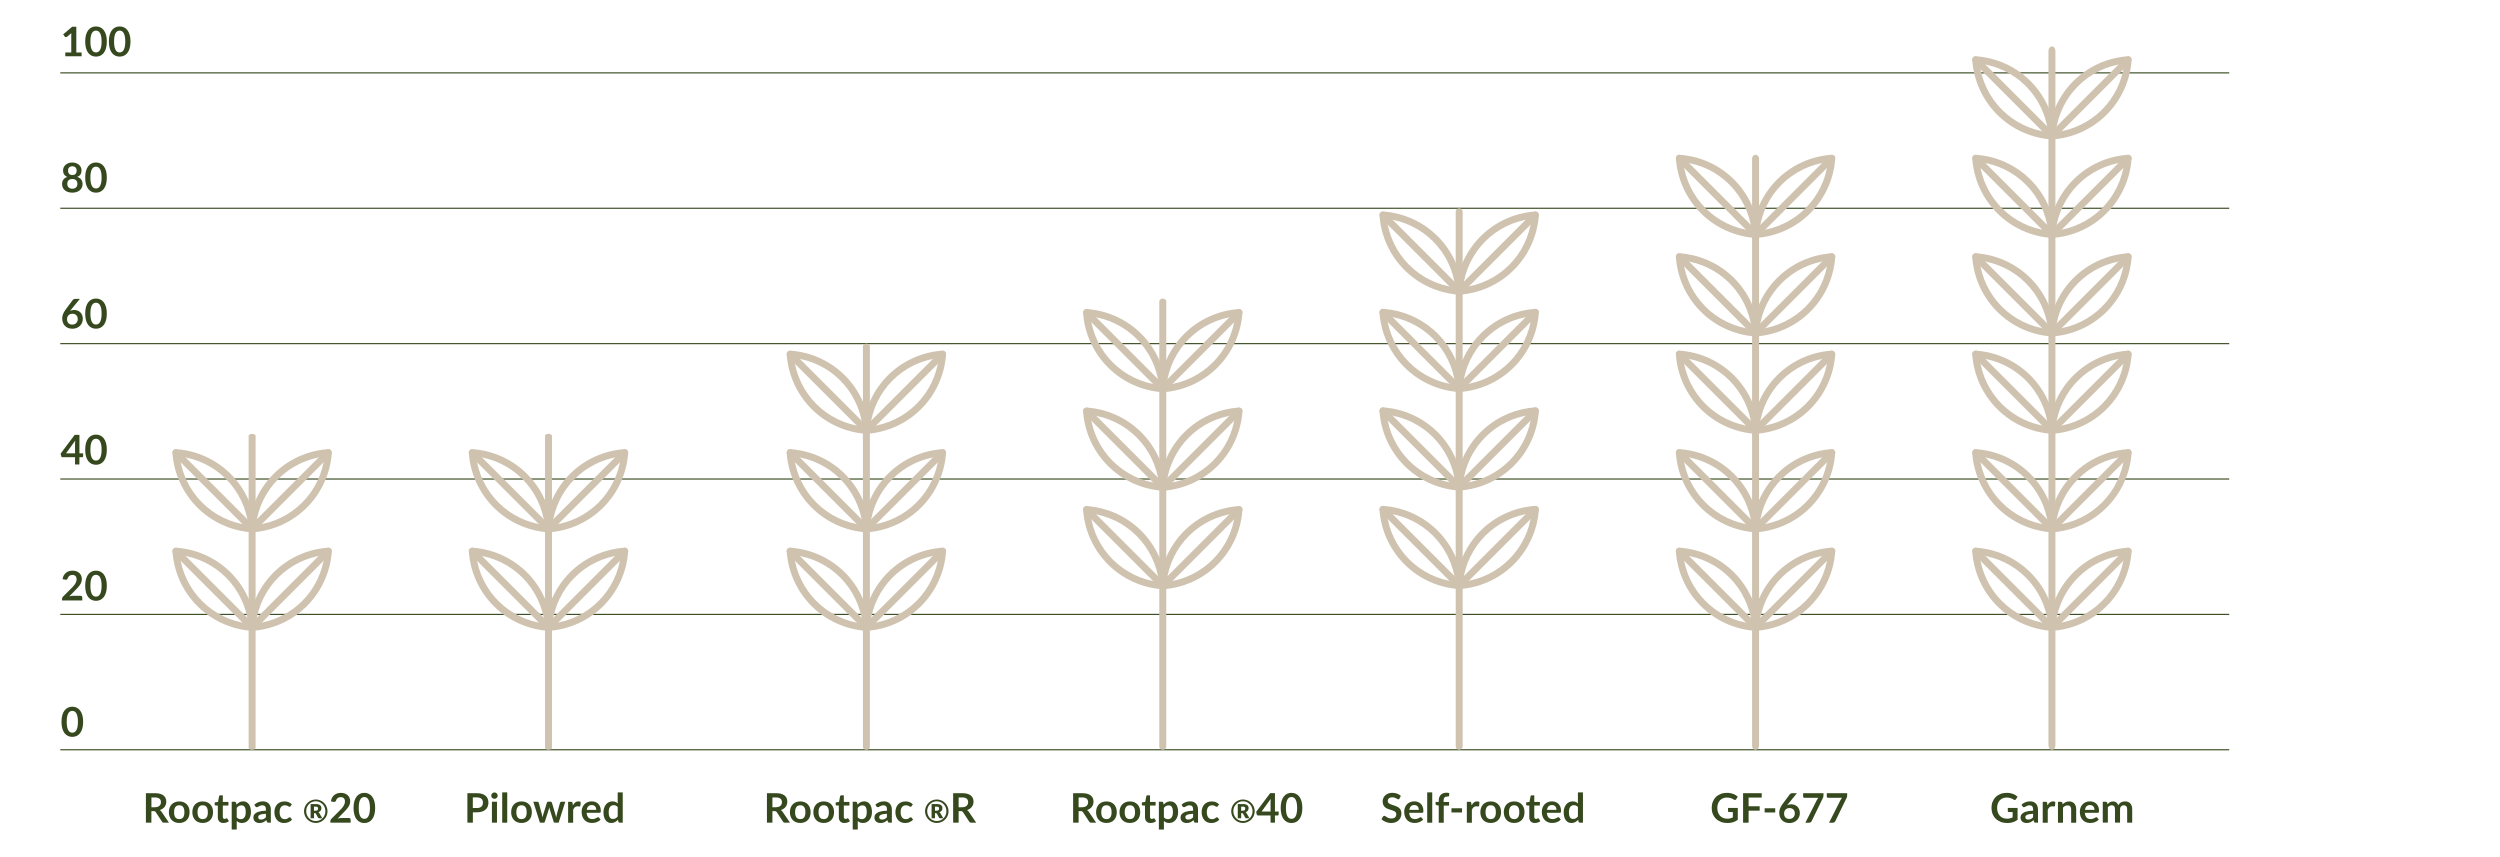 <svg xmlns="http://www.w3.org/2000/svg" id="Capa_1" data-name="Capa 1" viewBox="0 0 1102.51 377.79"><defs><style>      .cls-1 {        fill: #cfc3b0;      }      .cls-2 {        fill: #36491e;      }      .cls-3 {        fill: none;        stroke: #36491e;        stroke-miterlimit: 10;        stroke-width: .5px;      }    </style></defs><g><path class="cls-2" d="M74.51,362.81h-2.19c-.41,0-.71-.16-.9-.49l-2.74-4.17c-.1-.16-.21-.27-.34-.33-.12-.07-.3-.1-.54-.1h-1.04v5.08h-2.42v-13.01h3.97c.88,0,1.64.09,2.27.27.63.18,1.15.44,1.56.77.4.33.7.72.9,1.18.19.46.29.96.29,1.52,0,.44-.07.85-.19,1.24-.13.39-.31.74-.56,1.06s-.54.6-.9.84c-.36.24-.76.43-1.22.57.16.09.3.2.43.32s.25.27.36.44l3.26,4.81ZM68.29,355.99c.46,0,.85-.06,1.19-.17.34-.11.62-.27.84-.47.22-.2.38-.44.49-.71.11-.28.16-.58.16-.91,0-.66-.22-1.17-.65-1.52-.44-.35-1.1-.53-1.99-.53h-1.55v4.32h1.51Z"></path><path class="cls-2" d="M79.06,353.43c.68,0,1.31.11,1.87.33.56.22,1.04.54,1.44.95.4.41.71.91.92,1.49.22.59.32,1.25.32,1.97s-.11,1.39-.32,1.98-.52,1.09-.92,1.5c-.4.41-.88.73-1.44.95-.56.22-1.18.33-1.87.33s-1.32-.11-1.88-.33c-.56-.22-1.05-.54-1.45-.95-.4-.41-.71-.92-.93-1.5s-.33-1.25-.33-1.98.11-1.38.33-1.97c.22-.59.53-1.09.93-1.49.4-.41.88-.72,1.45-.95.56-.22,1.19-.33,1.88-.33ZM79.06,361.23c.77,0,1.34-.26,1.71-.77.37-.52.55-1.27.55-2.27s-.18-1.75-.55-2.28c-.37-.52-.94-.78-1.71-.78s-1.36.26-1.73.79c-.38.53-.56,1.28-.56,2.27s.19,1.75.56,2.26c.37.52.95.78,1.73.78Z"></path><path class="cls-2" d="M89.4,353.43c.68,0,1.31.11,1.87.33.56.22,1.04.54,1.44.95.4.41.71.91.92,1.49.22.59.32,1.25.32,1.97s-.11,1.39-.32,1.98-.52,1.09-.92,1.5-.88.73-1.44.95c-.56.22-1.18.33-1.87.33s-1.32-.11-1.88-.33c-.56-.22-1.05-.54-1.44-.95-.4-.41-.71-.92-.93-1.5-.22-.59-.33-1.25-.33-1.98s.11-1.38.33-1.97c.22-.59.53-1.09.93-1.49.4-.41.88-.72,1.44-.95.56-.22,1.19-.33,1.88-.33ZM89.4,361.23c.77,0,1.34-.26,1.71-.77.37-.52.55-1.27.55-2.27s-.18-1.75-.55-2.28c-.37-.52-.94-.78-1.71-.78s-1.36.26-1.73.79c-.38.53-.56,1.28-.56,2.27s.19,1.75.56,2.26c.38.52.95.78,1.73.78Z"></path><path class="cls-2" d="M98.55,362.95c-.8,0-1.42-.23-1.85-.68-.43-.45-.64-1.08-.64-1.88v-5.16h-.95c-.12,0-.22-.04-.31-.12-.08-.08-.13-.2-.13-.35v-.88l1.48-.24.47-2.52c.03-.12.09-.21.17-.28.08-.07.19-.1.32-.1h1.15v2.91h2.47v1.58h-2.47v5c0,.29.07.51.21.68.14.16.33.24.58.24.14,0,.25-.02.35-.05.09-.03.17-.07.24-.1.07-.04.13-.07.18-.1.05-.03.11-.05.16-.05.07,0,.12.02.16.05s.09.08.14.15l.67,1.08c-.32.27-.7.47-1.12.61-.42.14-.86.21-1.31.21Z"></path><path class="cls-2" d="M104.28,354.84c.38-.43.81-.77,1.29-1.04.48-.26,1.04-.4,1.69-.4.5,0,.96.11,1.38.32s.78.51,1.08.91c.3.4.54.89.7,1.48s.25,1.25.25,2.01c0,.69-.09,1.33-.28,1.92-.19.59-.45,1.1-.8,1.53-.34.43-.76.77-1.25,1.01s-1.04.36-1.64.36c-.52,0-.96-.08-1.32-.24-.37-.16-.69-.38-.98-.66v3.78h-2.22v-12.25h1.36c.29,0,.48.14.57.41l.18.86ZM104.39,360.42c.25.31.53.52.82.65s.62.19.97.19.64-.06.91-.19c.27-.13.5-.32.69-.58.19-.26.33-.58.44-.98.1-.39.15-.86.15-1.39s-.04-1-.13-1.37-.21-.68-.37-.91c-.16-.23-.36-.41-.59-.51-.23-.11-.49-.16-.79-.16-.46,0-.85.1-1.18.29s-.63.47-.92.82v4.14Z"></path><path class="cls-2" d="M112.18,354.86c1.06-.97,2.34-1.46,3.83-1.46.54,0,1.02.09,1.45.27s.79.42,1.08.74c.29.31.52.69.67,1.13.15.44.23.92.23,1.44v5.83h-1.01c-.21,0-.37-.03-.49-.09-.11-.06-.2-.19-.27-.38l-.2-.67c-.23.21-.46.39-.68.55-.22.16-.45.29-.69.4-.24.11-.5.19-.77.25-.27.06-.58.08-.91.08-.39,0-.75-.05-1.08-.16-.33-.1-.61-.26-.85-.47s-.43-.47-.56-.78c-.13-.31-.2-.68-.2-1.09,0-.23.04-.47.12-.7.08-.23.21-.45.38-.66s.41-.41.69-.59c.28-.19.63-.35,1.04-.49s.89-.25,1.44-.34,1.17-.14,1.87-.16v-.54c0-.62-.13-1.08-.4-1.37-.26-.3-.64-.45-1.14-.45-.36,0-.66.04-.9.13-.24.08-.45.18-.63.28-.18.1-.34.2-.49.28-.15.08-.31.13-.49.13-.16,0-.29-.04-.4-.12-.11-.08-.2-.18-.26-.28l-.4-.71ZM117.27,358.87c-.64.03-1.18.09-1.62.17-.44.08-.79.18-1.05.31-.26.13-.45.27-.57.44-.11.17-.17.35-.17.55,0,.39.12.67.35.84.23.17.53.25.9.25.46,0,.85-.08,1.18-.25s.66-.42.98-.75v-1.56Z"></path><path class="cls-2" d="M128.14,355.53c-.07.08-.13.15-.19.2-.06.05-.15.07-.27.07s-.22-.04-.33-.1c-.11-.07-.24-.15-.39-.23-.15-.09-.33-.17-.54-.23-.21-.07-.46-.1-.77-.1-.39,0-.73.07-1.03.21-.29.14-.54.34-.73.61-.2.26-.34.58-.44.96-.1.38-.14.8-.14,1.27s.05.93.16,1.31c.1.38.26.71.45.97s.44.46.72.59c.28.14.6.2.95.2s.64-.04.86-.13c.22-.09.4-.18.55-.29.15-.1.28-.2.39-.29s.24-.13.37-.13c.18,0,.31.07.4.21l.64.81c-.25.29-.51.53-.8.72s-.59.35-.9.47c-.31.12-.63.2-.95.25-.33.05-.65.07-.98.07-.57,0-1.11-.11-1.61-.32s-.95-.52-1.32-.93-.68-.91-.9-1.5-.33-1.26-.33-2.02c0-.68.1-1.31.29-1.89.2-.58.48-1.08.86-1.5s.85-.75,1.4-.99c.56-.24,1.2-.36,1.93-.36s1.29.11,1.81.33c.52.22.99.54,1.4.95l-.58.81Z"></path><path class="cls-2" d="M139.24,352.58c.48,0,.93.06,1.38.19.44.12.85.3,1.24.52.38.22.73.49,1.05.81.31.32.58.66.81,1.05.22.38.4.79.52,1.24.12.44.19.9.19,1.38s-.06.93-.19,1.37c-.12.44-.3.85-.52,1.23-.22.38-.49.73-.81,1.04s-.66.58-1.05.81c-.38.22-.79.4-1.24.52-.44.12-.9.19-1.38.19s-.93-.06-1.37-.19c-.44-.12-.85-.3-1.23-.52-.38-.22-.73-.49-1.04-.81-.32-.31-.58-.66-.81-1.04-.22-.38-.4-.79-.52-1.23-.12-.44-.19-.9-.19-1.37s.06-.93.19-1.38c.12-.44.3-.85.52-1.24.22-.38.49-.73.81-1.05s.66-.58,1.04-.81c.38-.22.79-.4,1.23-.52.44-.12.9-.19,1.37-.19ZM139.24,362.08c.4,0,.78-.05,1.14-.15s.7-.25,1.02-.43c.31-.19.6-.41.86-.67.26-.26.48-.55.66-.88.18-.32.32-.67.42-1.04.1-.37.15-.76.15-1.16s-.05-.8-.15-1.17c-.1-.37-.24-.72-.42-1.05s-.4-.62-.66-.88c-.26-.26-.55-.49-.86-.68-.32-.19-.65-.33-1.02-.44-.36-.1-.74-.15-1.14-.15s-.78.05-1.13.15c-.36.1-.7.25-1.01.44-.31.19-.6.42-.85.68-.25.26-.47.56-.65.88s-.32.67-.42,1.05c-.1.37-.15.76-.15,1.17,0,.61.11,1.17.33,1.7.22.53.51.99.89,1.38s.82.7,1.34.92c.51.22,1.07.34,1.66.34ZM139.21,354.59c.87,0,1.51.16,1.92.47s.61.76.61,1.34c0,.42-.11.78-.32,1.09s-.55.54-1,.68c.1.07.19.14.26.23.07.09.14.2.21.32l1.27,2.15h-1.43c-.21,0-.36-.08-.44-.23l-1.01-1.84c-.05-.07-.1-.12-.16-.15-.06-.04-.15-.05-.26-.05h-.38v2.27h-1.5v-6.28h2.25ZM139.08,357.52c.24,0,.44-.02.59-.06.15-.04.27-.1.36-.18.09-.08.15-.18.18-.29.03-.12.05-.25.05-.4s-.01-.27-.04-.38-.08-.2-.16-.27c-.08-.07-.18-.13-.32-.16-.13-.04-.31-.05-.52-.05h-.75v1.8h.62Z"></path><path class="cls-2" d="M153.85,360.74c.24,0,.43.07.57.2.14.13.21.31.21.54v1.33h-8.93v-.74c0-.15.03-.31.09-.47.06-.16.16-.31.3-.45l3.95-3.96c.33-.34.63-.66.89-.96s.48-.61.65-.91c.17-.3.31-.6.4-.91.09-.31.14-.63.14-.98,0-.31-.04-.59-.13-.82-.09-.24-.22-.44-.38-.6s-.36-.28-.59-.36c-.23-.08-.49-.12-.78-.12-.26,0-.51.04-.73.11-.22.08-.42.18-.6.32-.17.13-.32.29-.44.47-.12.18-.21.38-.27.59-.1.28-.23.46-.4.55s-.4.11-.7.06l-1.17-.21c.09-.62.26-1.17.52-1.64.26-.47.58-.86.97-1.18.39-.31.83-.55,1.33-.71.5-.16,1.04-.24,1.62-.24s1.15.09,1.65.27.92.43,1.28.75c.35.32.63.71.83,1.17.2.46.3.96.3,1.52,0,.48-.07.92-.21,1.33s-.33.8-.57,1.17c-.24.37-.51.73-.83,1.08-.32.35-.65.7-1,1.06l-2.93,3c.28-.08.56-.15.84-.19.28-.04.54-.07.8-.07h3.34Z"></path><path class="cls-2" d="M165.45,356.3c0,1.13-.12,2.12-.36,2.96s-.58,1.53-1.01,2.08c-.43.55-.94.95-1.52,1.22-.58.27-1.22.4-1.89.4s-1.31-.13-1.89-.4c-.58-.27-1.08-.67-1.51-1.22-.43-.55-.76-1.24-1-2.08-.24-.84-.36-1.82-.36-2.96s.12-2.13.36-2.96c.24-.83.57-1.52,1-2.07.43-.55.93-.95,1.51-1.22.58-.27,1.21-.4,1.89-.4s1.31.13,1.89.4c.58.27,1.09.67,1.52,1.22.43.55.76,1.24,1.01,2.07s.36,1.82.36,2.96ZM163.15,356.3c0-.94-.07-1.72-.21-2.34s-.32-1.11-.55-1.48c-.23-.37-.5-.62-.8-.77-.3-.15-.61-.22-.94-.22s-.62.07-.92.22c-.3.15-.56.4-.79.77-.23.37-.41.86-.54,1.48-.13.62-.2,1.4-.2,2.34s.07,1.72.2,2.34c.14.62.32,1.11.54,1.48.23.37.49.62.79.77.3.15.6.22.92.22s.64-.07.94-.22c.3-.15.57-.4.8-.77.23-.37.42-.86.55-1.48s.21-1.4.21-2.34Z"></path></g><g><path class="cls-2" d="M210.34,349.8c.87,0,1.62.1,2.26.31.64.2,1.16.49,1.58.86.41.37.72.8.92,1.31.2.51.3,1.07.3,1.67s-.1,1.21-.31,1.73c-.21.53-.52.98-.94,1.35s-.95.67-1.58.88c-.63.21-1.37.32-2.22.32h-1.81v4.58h-2.42v-13.01h4.23ZM210.34,356.34c.44,0,.83-.06,1.16-.17.33-.11.6-.27.82-.48.22-.21.38-.46.49-.76.11-.3.16-.63.16-1s-.05-.66-.16-.94c-.11-.28-.27-.52-.49-.72-.22-.2-.49-.35-.82-.45-.33-.11-.72-.16-1.17-.16h-1.81v4.67h1.81Z"></path><path class="cls-2" d="M219.48,350.89c0,.19-.04.37-.12.54-.08.17-.18.31-.31.44-.13.13-.28.23-.45.3-.17.08-.36.11-.56.11s-.37-.04-.54-.11-.32-.18-.45-.3-.23-.27-.3-.44c-.08-.17-.11-.35-.11-.54s.04-.38.11-.56c.07-.17.18-.32.3-.45s.27-.23.45-.3.35-.11.54-.11.38.04.56.11c.17.08.33.18.45.3.13.13.23.28.31.45.08.17.12.36.12.56ZM219.17,353.58v9.23h-2.23v-9.23h2.23Z"></path><path class="cls-2" d="M223.69,349.44v13.37h-2.22v-13.37h2.22Z"></path><path class="cls-2" d="M230,353.43c.68,0,1.31.11,1.87.33s1.04.54,1.44.95c.4.41.71.91.92,1.49.22.59.32,1.25.32,1.97s-.11,1.39-.32,1.98-.52,1.09-.92,1.5c-.4.41-.88.73-1.44.95s-1.18.33-1.87.33-1.32-.11-1.88-.33c-.56-.22-1.05-.54-1.44-.95s-.71-.92-.93-1.5c-.22-.59-.33-1.25-.33-1.98s.11-1.38.33-1.97c.22-.59.53-1.09.93-1.49.4-.41.88-.72,1.44-.95.56-.22,1.19-.33,1.88-.33ZM230,361.23c.77,0,1.34-.26,1.71-.77.37-.52.55-1.27.55-2.27s-.18-1.75-.55-2.28c-.37-.52-.94-.78-1.71-.78s-1.36.26-1.73.79c-.38.53-.56,1.28-.56,2.27s.19,1.75.56,2.26c.37.52.95.78,1.73.78Z"></path><path class="cls-2" d="M249.29,353.58l-2.93,9.23h-1.78c-.2,0-.35-.13-.42-.4l-1.66-5.34c-.05-.18-.1-.36-.15-.54s-.08-.36-.11-.54c-.04.18-.08.36-.12.54-.04.18-.09.37-.15.54l-1.68,5.32c-.07.26-.23.4-.48.4h-1.71l-2.92-9.23h1.77c.16,0,.3.04.41.12.11.08.19.18.23.3l1.32,4.93c.07.27.12.53.18.79.05.26.09.52.13.77.07-.26.14-.52.21-.77.07-.26.15-.52.24-.79l1.53-4.95c.04-.12.11-.22.21-.3s.23-.12.38-.12h.98c.16,0,.29.04.4.12.11.08.18.18.22.3l1.48,4.95c.08.27.15.54.22.8.07.26.14.52.2.78.08-.51.19-1.03.33-1.57l1.36-4.93c.04-.12.12-.22.23-.3s.24-.12.39-.12h1.69Z"></path><path class="cls-2" d="M252.64,355.18c.29-.55.63-.99,1.03-1.3.4-.31.86-.47,1.4-.47.43,0,.77.09,1.03.28l-.14,1.67c-.03.11-.07.18-.13.23s-.13.07-.23.07c-.09,0-.22-.01-.4-.04-.18-.03-.35-.04-.52-.04-.25,0-.46.04-.66.11-.19.07-.36.18-.52.31-.15.14-.29.3-.41.49-.12.19-.23.41-.33.66v5.69h-2.22v-9.23h1.3c.23,0,.39.04.48.12.09.08.15.23.18.44l.13,1.04Z"></path><path class="cls-2" d="M258.71,358.47c.04.47.12.88.25,1.23.13.34.31.63.52.85.22.23.47.39.77.5.3.11.63.17.99.17s.67-.04.93-.13c.26-.08.49-.18.68-.28.19-.1.37-.19.51-.28s.29-.13.43-.13c.19,0,.32.07.41.21l.64.81c-.25.29-.52.53-.83.72-.31.2-.63.35-.96.47s-.67.2-1.02.25c-.35.05-.68.07-1,.07-.64,0-1.24-.11-1.79-.32-.55-.21-1.03-.53-1.44-.95-.41-.42-.73-.93-.96-1.55-.23-.61-.35-1.33-.35-2.14,0-.63.1-1.22.31-1.78.2-.55.5-1.04.88-1.45.38-.41.85-.74,1.4-.98.55-.24,1.17-.36,1.86-.36.58,0,1.12.09,1.61.28.49.19.92.46,1.27.81.35.36.63.79.83,1.31.2.52.3,1.11.3,1.78,0,.34-.04.56-.11.68s-.21.18-.41.18h-5.71ZM262.95,357.13c0-.29-.04-.56-.12-.81-.08-.25-.2-.48-.36-.67-.16-.19-.37-.34-.62-.45-.25-.11-.54-.17-.87-.17-.64,0-1.15.18-1.52.55-.37.37-.6.89-.71,1.56h4.19Z"></path><path class="cls-2" d="M274.63,349.44v13.37h-1.36c-.29,0-.48-.13-.56-.41l-.19-.89c-.37.43-.8.77-1.28,1.04-.48.26-1.05.4-1.69.4-.5,0-.97-.1-1.39-.31s-.78-.51-1.08-.91c-.3-.4-.54-.89-.7-1.48s-.25-1.26-.25-2.02c0-.68.09-1.32.28-1.91s.45-1.1.8-1.53c.35-.43.76-.77,1.25-1.01.49-.24,1.03-.37,1.64-.37.52,0,.96.08,1.32.24.37.16.69.38.98.66v-4.87h2.22ZM272.41,355.93c-.25-.31-.53-.52-.82-.65-.3-.13-.62-.19-.96-.19s-.64.06-.91.19-.5.32-.69.57c-.19.25-.34.58-.44.97s-.15.86-.15,1.39.04,1,.13,1.37.21.68.37.92c.16.24.36.41.59.51.23.1.49.16.78.16.46,0,.85-.1,1.18-.29.32-.19.63-.46.92-.82v-4.14Z"></path></g><g><path class="cls-2" d="M348.38,362.81h-2.19c-.41,0-.71-.16-.9-.49l-2.74-4.17c-.1-.16-.21-.27-.34-.33-.12-.07-.3-.1-.54-.1h-1.03v5.08h-2.42v-13.01h3.97c.88,0,1.64.09,2.27.27.63.18,1.15.44,1.56.77.4.33.7.72.9,1.18.19.46.29.96.29,1.52,0,.44-.06.85-.19,1.24-.13.39-.31.74-.56,1.06-.24.32-.54.6-.9.84s-.76.43-1.22.57c.16.09.3.2.43.32.13.12.25.27.36.44l3.26,4.81ZM342.15,355.99c.46,0,.85-.06,1.19-.17.34-.11.62-.27.84-.47.22-.2.38-.44.49-.71.11-.28.16-.58.16-.91,0-.66-.22-1.17-.65-1.52-.44-.35-1.1-.53-1.99-.53h-1.55v4.32h1.51Z"></path><path class="cls-2" d="M352.93,353.43c.68,0,1.31.11,1.87.33s1.04.54,1.44.95c.4.41.71.91.92,1.49.22.59.32,1.25.32,1.97s-.11,1.39-.32,1.98-.52,1.09-.92,1.5c-.4.41-.88.73-1.44.95s-1.18.33-1.87.33-1.32-.11-1.88-.33c-.56-.22-1.05-.54-1.44-.95s-.71-.92-.93-1.5c-.22-.59-.33-1.25-.33-1.98s.11-1.38.33-1.97c.22-.59.53-1.09.93-1.49.4-.41.88-.72,1.44-.95.56-.22,1.19-.33,1.88-.33ZM352.93,361.23c.77,0,1.34-.26,1.71-.77.37-.52.55-1.27.55-2.27s-.18-1.75-.55-2.28c-.37-.52-.94-.78-1.71-.78s-1.36.26-1.73.79c-.38.53-.56,1.28-.56,2.27s.19,1.75.56,2.26c.37.52.95.78,1.73.78Z"></path><path class="cls-2" d="M363.27,353.43c.68,0,1.31.11,1.87.33s1.04.54,1.44.95c.4.41.71.91.92,1.49.22.59.32,1.25.32,1.97s-.11,1.39-.32,1.98-.52,1.09-.92,1.5c-.4.41-.88.73-1.44.95s-1.18.33-1.87.33-1.32-.11-1.88-.33c-.56-.22-1.05-.54-1.44-.95s-.71-.92-.93-1.5c-.22-.59-.33-1.25-.33-1.98s.11-1.38.33-1.97c.22-.59.53-1.09.93-1.49.4-.41.88-.72,1.44-.95.56-.22,1.19-.33,1.88-.33ZM363.27,361.23c.77,0,1.34-.26,1.71-.77.37-.52.55-1.27.55-2.27s-.18-1.75-.55-2.28c-.37-.52-.94-.78-1.71-.78s-1.36.26-1.73.79c-.38.53-.56,1.28-.56,2.27s.19,1.75.56,2.26c.37.52.95.78,1.73.78Z"></path><path class="cls-2" d="M372.42,362.95c-.8,0-1.42-.23-1.85-.68-.43-.45-.64-1.08-.64-1.88v-5.16h-.95c-.12,0-.22-.04-.31-.12-.08-.08-.13-.2-.13-.35v-.88l1.48-.24.47-2.52c.03-.12.09-.21.17-.28.08-.07.19-.1.32-.1h1.15v2.91h2.47v1.58h-2.47v5c0,.29.07.51.21.68.14.16.33.24.58.24.14,0,.25-.02.35-.05s.17-.07.24-.1c.07-.04.13-.07.18-.1.05-.03.11-.05.16-.05.07,0,.12.02.16.05s.09.08.14.15l.67,1.08c-.32.27-.7.47-1.12.61-.42.14-.85.21-1.31.21Z"></path><path class="cls-2" d="M378.15,354.84c.38-.43.81-.77,1.29-1.04.48-.26,1.04-.4,1.69-.4.5,0,.96.11,1.38.32s.78.51,1.08.91c.3.4.54.89.7,1.48.16.58.25,1.25.25,2.01,0,.69-.09,1.33-.28,1.92-.19.59-.45,1.1-.8,1.53-.35.43-.76.77-1.25,1.01-.49.24-1.04.36-1.64.36-.52,0-.96-.08-1.32-.24-.37-.16-.69-.38-.98-.66v3.78h-2.22v-12.25h1.36c.29,0,.48.14.57.41l.18.86ZM378.26,360.42c.25.31.53.52.82.65s.62.19.97.19.64-.06.91-.19.5-.32.69-.58c.19-.26.33-.58.44-.98.1-.39.15-.86.15-1.39s-.04-1-.13-1.37-.21-.68-.37-.91c-.16-.23-.36-.41-.59-.51-.23-.11-.49-.16-.79-.16-.46,0-.85.1-1.18.29-.32.2-.63.47-.92.82v4.14Z"></path><path class="cls-2" d="M386.05,354.86c1.06-.97,2.34-1.46,3.83-1.46.54,0,1.02.09,1.45.27.43.18.79.42,1.08.74.29.31.52.69.67,1.13.15.44.23.92.23,1.44v5.83h-1.01c-.21,0-.37-.03-.49-.09-.11-.06-.2-.19-.27-.38l-.2-.67c-.23.21-.46.39-.68.55-.22.16-.45.29-.69.4-.24.11-.5.19-.77.25-.27.06-.57.08-.9.08-.39,0-.75-.05-1.08-.16-.33-.1-.61-.26-.85-.47-.24-.21-.43-.47-.56-.78-.13-.31-.2-.68-.2-1.09,0-.23.04-.47.12-.7.08-.23.21-.45.38-.66s.41-.41.69-.59c.28-.19.63-.35,1.04-.49s.89-.25,1.44-.34,1.17-.14,1.87-.16v-.54c0-.62-.13-1.08-.4-1.37-.26-.3-.65-.45-1.14-.45-.36,0-.66.04-.9.13-.24.08-.45.18-.63.28-.18.1-.34.2-.49.28s-.31.13-.49.13c-.16,0-.29-.04-.4-.12s-.2-.18-.26-.28l-.4-.71ZM391.14,358.87c-.64.03-1.18.09-1.62.17s-.79.18-1.05.31c-.26.13-.45.27-.57.44-.11.17-.17.35-.17.55,0,.39.12.67.35.84s.53.25.9.25c.46,0,.85-.08,1.18-.25s.66-.42.98-.75v-1.56Z"></path><path class="cls-2" d="M402.01,355.53c-.07.08-.13.15-.19.2s-.15.07-.27.07-.23-.04-.33-.1c-.11-.07-.24-.15-.39-.23s-.33-.17-.54-.23c-.21-.07-.46-.1-.77-.1-.39,0-.73.07-1.03.21-.29.14-.54.34-.73.61-.19.26-.34.58-.44.96s-.14.8-.14,1.27.05.93.16,1.31c.1.38.26.71.45.97.2.26.44.46.72.59.28.14.6.2.95.2s.64-.04.86-.13c.22-.09.4-.18.55-.29.15-.1.28-.2.39-.29.11-.09.24-.13.37-.13.18,0,.31.07.4.21l.64.81c-.25.29-.51.53-.8.72s-.59.35-.9.47-.63.2-.95.25c-.33.05-.65.07-.98.07-.57,0-1.11-.11-1.61-.32s-.94-.52-1.32-.93-.68-.91-.9-1.5c-.22-.59-.33-1.26-.33-2.02,0-.68.1-1.31.29-1.89s.48-1.08.86-1.5.85-.75,1.4-.99c.56-.24,1.2-.36,1.93-.36s1.29.11,1.81.33.99.54,1.4.95l-.58.81Z"></path><path class="cls-2" d="M413.11,352.58c.48,0,.93.06,1.38.19.44.12.85.3,1.24.52.38.22.73.49,1.05.81.31.32.58.66.81,1.05s.4.79.52,1.24.19.9.19,1.38-.06.93-.19,1.37c-.12.44-.3.85-.52,1.23-.22.38-.49.73-.81,1.04-.31.32-.66.58-1.05.81-.38.22-.79.4-1.24.52-.44.12-.9.19-1.38.19s-.93-.06-1.37-.19c-.44-.12-.85-.3-1.23-.52-.38-.22-.73-.49-1.04-.81-.31-.31-.58-.66-.81-1.04-.22-.38-.4-.79-.52-1.23-.12-.44-.19-.9-.19-1.37s.06-.93.19-1.38c.12-.44.3-.85.52-1.24s.49-.73.81-1.05c.31-.31.66-.58,1.04-.81.38-.22.79-.4,1.23-.52.44-.12.9-.19,1.37-.19ZM413.11,362.08c.4,0,.78-.05,1.14-.15.36-.1.7-.25,1.02-.43.31-.19.6-.41.86-.67.26-.26.48-.55.66-.88.18-.32.32-.67.42-1.04.1-.37.15-.76.15-1.16s-.05-.8-.15-1.17c-.1-.37-.24-.72-.42-1.05-.18-.32-.4-.62-.66-.88-.26-.26-.55-.49-.86-.68-.31-.19-.65-.33-1.02-.44-.36-.1-.74-.15-1.14-.15s-.77.05-1.13.15c-.36.1-.7.25-1.01.44-.31.19-.6.42-.85.68s-.47.56-.65.88c-.18.32-.32.67-.42,1.05-.1.37-.15.76-.15,1.17,0,.61.11,1.17.33,1.7.22.53.51.99.89,1.38s.82.7,1.34.92c.51.22,1.07.34,1.66.34ZM413.08,354.59c.87,0,1.51.16,1.92.47.41.31.61.76.61,1.34,0,.42-.11.78-.32,1.09s-.55.54-1,.68c.1.07.19.14.26.23.07.09.14.2.21.32l1.27,2.15h-1.44c-.21,0-.36-.08-.44-.23l-1.01-1.84c-.05-.07-.1-.12-.16-.15-.06-.04-.15-.05-.26-.05h-.39v2.27h-1.5v-6.28h2.25ZM412.95,357.52c.24,0,.44-.02.59-.06.15-.04.27-.1.36-.18.09-.08.15-.18.18-.29.03-.12.05-.25.05-.4s-.01-.27-.04-.38c-.03-.11-.08-.2-.16-.27-.08-.07-.18-.13-.32-.16s-.31-.05-.52-.05h-.75v1.8h.62Z"></path><path class="cls-2" d="M430.5,362.81h-2.19c-.41,0-.71-.16-.9-.49l-2.74-4.17c-.1-.16-.21-.27-.34-.33-.12-.07-.3-.1-.54-.1h-1.03v5.08h-2.42v-13.01h3.97c.88,0,1.64.09,2.27.27.63.18,1.15.44,1.56.77.4.33.7.72.9,1.18.19.46.29.96.29,1.52,0,.44-.06.85-.19,1.24-.13.39-.31.74-.56,1.06-.24.32-.54.6-.9.84s-.76.43-1.22.57c.16.09.3.2.43.32.13.12.25.27.36.44l3.26,4.81ZM424.27,355.99c.46,0,.85-.06,1.19-.17.34-.11.62-.27.84-.47.22-.2.38-.44.49-.71.11-.28.16-.58.16-.91,0-.66-.22-1.17-.65-1.52-.44-.35-1.1-.53-1.99-.53h-1.55v4.32h1.51Z"></path></g><g><path class="cls-2" d="M483.41,362.81h-2.19c-.41,0-.71-.16-.9-.49l-2.74-4.17c-.1-.16-.21-.27-.34-.33-.12-.07-.3-.1-.54-.1h-1.03v5.08h-2.42v-13.01h3.97c.88,0,1.64.09,2.27.27.63.18,1.15.44,1.56.77s.7.72.9,1.18.29.96.29,1.52c0,.44-.06.85-.19,1.24-.13.39-.32.74-.56,1.06-.24.32-.54.6-.9.84-.36.24-.76.43-1.22.57.16.09.3.2.43.32.13.12.25.27.36.44l3.26,4.81ZM477.18,355.99c.46,0,.85-.06,1.19-.17.34-.11.62-.27.84-.47.22-.2.38-.44.49-.71.11-.28.16-.58.16-.91,0-.66-.22-1.17-.65-1.52-.43-.35-1.1-.53-1.99-.53h-1.55v4.32h1.51Z"></path><path class="cls-2" d="M487.95,353.43c.68,0,1.31.11,1.87.33.56.22,1.04.54,1.44.95.4.41.71.91.92,1.49.22.59.32,1.25.32,1.97s-.11,1.39-.32,1.98-.52,1.09-.92,1.5-.88.73-1.44.95c-.56.22-1.18.33-1.87.33s-1.32-.11-1.88-.33c-.56-.22-1.05-.54-1.44-.95-.4-.41-.71-.92-.93-1.5-.22-.59-.33-1.25-.33-1.98s.11-1.38.33-1.97c.22-.59.53-1.09.93-1.49.4-.41.88-.72,1.44-.95.56-.22,1.19-.33,1.88-.33ZM487.95,361.23c.77,0,1.34-.26,1.71-.77.37-.52.55-1.27.55-2.27s-.18-1.75-.55-2.28c-.37-.52-.94-.78-1.71-.78s-1.36.26-1.73.79c-.38.53-.56,1.28-.56,2.27s.19,1.75.56,2.26c.38.52.95.78,1.73.78Z"></path><path class="cls-2" d="M498.29,353.43c.68,0,1.31.11,1.87.33.56.22,1.04.54,1.44.95.4.41.71.91.92,1.49.22.59.32,1.25.32,1.97s-.11,1.39-.32,1.98-.52,1.09-.92,1.5c-.4.41-.88.73-1.44.95-.56.22-1.18.33-1.87.33s-1.32-.11-1.88-.33c-.56-.22-1.05-.54-1.45-.95-.4-.41-.71-.92-.93-1.5s-.33-1.25-.33-1.98.11-1.38.33-1.97c.22-.59.53-1.09.93-1.49.4-.41.88-.72,1.45-.95.56-.22,1.19-.33,1.88-.33ZM498.29,361.23c.77,0,1.34-.26,1.71-.77.37-.52.55-1.27.55-2.27s-.18-1.75-.55-2.28c-.37-.52-.94-.78-1.71-.78s-1.36.26-1.73.79c-.38.53-.56,1.28-.56,2.27s.19,1.75.56,2.26c.37.52.95.78,1.73.78Z"></path><path class="cls-2" d="M507.44,362.95c-.8,0-1.42-.23-1.85-.68s-.64-1.08-.64-1.88v-5.16h-.95c-.12,0-.22-.04-.31-.12-.08-.08-.13-.2-.13-.35v-.88l1.49-.24.47-2.52c.03-.12.09-.21.17-.28s.19-.1.32-.1h1.15v2.91h2.47v1.58h-2.47v5c0,.29.07.51.21.68s.33.24.58.24c.14,0,.25-.02.35-.05.09-.03.17-.07.24-.1s.13-.07.18-.1.11-.05.16-.05c.07,0,.12.02.16.05s.09.08.13.15l.67,1.08c-.32.27-.7.47-1.12.61-.42.14-.85.21-1.3.21Z"></path><path class="cls-2" d="M513.17,354.84c.38-.43.81-.77,1.29-1.04.48-.26,1.04-.4,1.69-.4.5,0,.96.11,1.38.32s.78.51,1.08.91c.3.4.54.89.7,1.48.16.58.25,1.25.25,2.01,0,.69-.09,1.33-.28,1.92-.19.59-.45,1.1-.8,1.53-.35.43-.76.77-1.25,1.01-.49.24-1.04.36-1.64.36-.52,0-.96-.08-1.32-.24s-.69-.38-.98-.66v3.78h-2.22v-12.25h1.36c.29,0,.48.14.57.41l.18.86ZM513.28,360.42c.25.31.53.52.82.65s.62.19.97.19.64-.06.91-.19c.27-.13.5-.32.69-.58.19-.26.33-.58.44-.98.1-.39.15-.86.15-1.39s-.04-1-.13-1.37-.21-.68-.37-.91c-.16-.23-.36-.41-.59-.51-.23-.11-.49-.16-.79-.16-.46,0-.86.1-1.18.29-.32.2-.63.47-.92.82v4.14Z"></path><path class="cls-2" d="M521.07,354.86c1.06-.97,2.34-1.46,3.83-1.46.54,0,1.02.09,1.45.27.43.18.79.42,1.08.74.29.31.52.69.67,1.13.15.44.23.92.23,1.44v5.83h-1.01c-.21,0-.37-.03-.49-.09-.11-.06-.2-.19-.27-.38l-.2-.67c-.23.21-.46.39-.68.55-.22.16-.45.29-.69.4-.24.11-.5.19-.77.25-.27.06-.57.08-.9.08-.39,0-.75-.05-1.08-.16-.33-.1-.62-.26-.86-.47-.24-.21-.43-.47-.56-.78-.13-.31-.2-.68-.2-1.09,0-.23.04-.47.12-.7.08-.23.21-.45.38-.66s.41-.41.69-.59c.28-.19.63-.35,1.04-.49s.89-.25,1.44-.34,1.17-.14,1.87-.16v-.54c0-.62-.13-1.08-.4-1.37-.26-.3-.65-.45-1.14-.45-.36,0-.66.04-.9.13-.24.08-.45.18-.62.28-.18.1-.34.2-.49.28-.15.08-.31.13-.49.13-.16,0-.29-.04-.4-.12-.11-.08-.2-.18-.26-.28l-.4-.71ZM526.16,358.87c-.64.03-1.18.09-1.62.17-.44.08-.79.18-1.05.31s-.45.27-.57.44c-.11.17-.17.35-.17.55,0,.39.12.67.35.84.23.17.53.25.9.25.46,0,.85-.08,1.18-.25s.66-.42.98-.75v-1.56Z"></path><path class="cls-2" d="M537.04,355.53c-.07.08-.13.15-.19.2-.06.05-.16.07-.27.07s-.23-.04-.33-.1c-.11-.07-.24-.15-.39-.23-.15-.09-.33-.17-.54-.23-.21-.07-.46-.1-.77-.1-.39,0-.73.07-1.03.21-.29.14-.54.34-.73.61-.19.26-.34.58-.44.96-.1.38-.14.8-.14,1.27s.05.93.16,1.31c.11.38.26.71.46.97.2.26.44.46.72.59.28.14.6.2.95.2s.64-.04.86-.13.4-.18.55-.29c.15-.1.28-.2.39-.29.11-.09.24-.13.37-.13.18,0,.32.07.41.21l.64.81c-.25.29-.51.53-.8.72s-.59.35-.9.47c-.31.12-.63.2-.95.25-.33.05-.65.07-.98.07-.57,0-1.11-.11-1.61-.32s-.94-.52-1.32-.93-.68-.91-.9-1.5c-.22-.59-.33-1.26-.33-2.02,0-.68.1-1.31.29-1.89.19-.58.48-1.08.86-1.5s.85-.75,1.4-.99c.56-.24,1.2-.36,1.93-.36s1.29.11,1.81.33c.52.22.99.54,1.4.95l-.58.81Z"></path><path class="cls-2" d="M548.13,352.58c.48,0,.93.06,1.38.19.44.12.85.3,1.24.52.38.22.73.49,1.05.81s.58.66.81,1.05c.22.38.4.79.52,1.24.12.44.19.9.19,1.38s-.06.93-.19,1.37c-.12.44-.3.85-.52,1.23-.22.38-.49.73-.81,1.04-.31.32-.66.58-1.05.81-.38.22-.79.4-1.24.52-.44.12-.9.19-1.38.19s-.93-.06-1.37-.19c-.44-.12-.85-.3-1.23-.52-.38-.22-.73-.49-1.04-.81s-.58-.66-.81-1.04c-.22-.38-.4-.79-.52-1.23-.12-.44-.19-.9-.19-1.37s.06-.93.19-1.38.3-.85.52-1.24c.22-.38.49-.73.81-1.05.32-.31.66-.58,1.04-.81.38-.22.79-.4,1.23-.52.44-.12.9-.19,1.37-.19ZM548.13,362.08c.4,0,.78-.05,1.14-.15.36-.1.7-.25,1.02-.43.32-.19.6-.41.86-.67.26-.26.48-.55.66-.88.18-.32.32-.67.42-1.04.1-.37.15-.76.15-1.16s-.05-.8-.15-1.17c-.1-.37-.24-.72-.42-1.05-.18-.32-.4-.62-.66-.88s-.55-.49-.86-.68c-.31-.19-.65-.33-1.02-.44-.36-.1-.74-.15-1.14-.15s-.77.05-1.13.15c-.36.1-.7.25-1.01.44-.31.19-.6.42-.85.68-.25.26-.47.56-.66.88-.18.32-.32.67-.42,1.05-.1.37-.15.76-.15,1.17,0,.61.11,1.17.33,1.7s.51.99.89,1.38.82.7,1.34.92c.51.22,1.07.34,1.66.34ZM548.11,354.59c.87,0,1.51.16,1.92.47.41.31.61.76.61,1.34,0,.42-.11.78-.32,1.09s-.55.54-1,.68c.1.07.19.14.26.23s.14.2.21.32l1.27,2.15h-1.44c-.21,0-.36-.08-.44-.23l-1.01-1.84c-.05-.07-.1-.12-.16-.15-.06-.04-.15-.05-.26-.05h-.39v2.27h-1.5v-6.28h2.25ZM547.97,357.52c.24,0,.44-.02.59-.06.15-.04.27-.1.36-.18.09-.08.15-.18.18-.29.03-.12.05-.25.05-.4s-.01-.27-.04-.38c-.03-.11-.08-.2-.16-.27s-.18-.13-.32-.16c-.14-.04-.31-.05-.53-.05h-.75v1.8h.62Z"></path><path class="cls-2" d="M563.89,357.9v1.29c0,.12-.04.22-.12.31-.08.09-.19.13-.33.13h-1.19v3.18h-1.93v-3.18h-5.49c-.15,0-.28-.05-.4-.14s-.19-.21-.22-.35l-.23-1.12,6.17-8.24h2.11v8.12h1.64ZM560.32,357.9v-4.26c0-.4.03-.85.08-1.33l-4.04,5.59h3.96Z"></path><path class="cls-2" d="M574.34,356.3c0,1.13-.12,2.12-.37,2.96s-.58,1.53-1.01,2.08-.94.95-1.52,1.22c-.58.27-1.22.4-1.89.4s-1.31-.13-1.89-.4c-.58-.27-1.08-.67-1.51-1.22s-.76-1.24-1-2.08-.36-1.82-.36-2.96.12-2.13.36-2.96.57-1.52,1-2.07.93-.95,1.51-1.22c.58-.27,1.21-.4,1.89-.4s1.31.13,1.89.4c.58.27,1.09.67,1.52,1.22s.76,1.24,1.01,2.07.37,1.82.37,2.96ZM572.04,356.3c0-.94-.07-1.72-.21-2.34-.14-.62-.32-1.11-.55-1.48-.23-.37-.5-.62-.8-.77-.3-.15-.61-.22-.94-.22s-.63.07-.92.22c-.3.15-.56.4-.79.77-.23.37-.41.86-.54,1.48s-.2,1.4-.2,2.34.07,1.72.2,2.34.32,1.11.54,1.48c.23.37.49.62.79.77.3.15.6.22.92.22s.64-.07.94-.22c.3-.15.57-.4.8-.77.23-.37.42-.86.55-1.48.14-.62.21-1.4.21-2.34Z"></path></g><g><path class="cls-2" d="M617.19,352.16c-.07.13-.15.22-.23.28-.08.06-.18.08-.3.08-.13,0-.26-.05-.41-.14-.15-.09-.32-.2-.53-.31-.2-.11-.44-.22-.72-.31-.27-.09-.6-.14-.97-.14-.34,0-.63.04-.88.12s-.46.19-.63.34c-.17.14-.3.32-.38.52-.08.2-.13.42-.13.66,0,.31.09.56.26.76s.4.38.68.52c.28.14.6.27.96.39s.73.24,1.11.36.75.28,1.11.45.68.39.96.65c.28.26.51.58.68.96s.26.84.26,1.38c0,.59-.1,1.14-.3,1.65-.2.51-.5.96-.88,1.34-.39.38-.86.68-1.42.9-.56.22-1.2.33-1.92.33-.41,0-.82-.04-1.22-.12-.4-.08-.79-.2-1.16-.35-.37-.15-.72-.33-1.04-.54-.32-.21-.61-.44-.86-.7l.71-1.16c.06-.08.14-.16.23-.21.1-.06.2-.09.31-.09.15,0,.31.06.49.18.17.12.38.26.62.41.24.15.52.29.84.41.32.12.71.18,1.16.18.69,0,1.22-.16,1.6-.49s.57-.8.57-1.41c0-.34-.09-.62-.26-.84s-.4-.4-.68-.54c-.28-.15-.6-.27-.96-.37-.36-.1-.73-.21-1.1-.33s-.74-.26-1.1-.43c-.36-.17-.68-.39-.96-.66-.28-.27-.51-.61-.68-1.01-.17-.4-.26-.9-.26-1.5,0-.47.09-.94.28-1.39.19-.45.46-.85.82-1.2.36-.35.8-.63,1.33-.84.53-.21,1.13-.32,1.82-.32.77,0,1.48.12,2.12.36s1.2.58,1.66,1.01l-.6,1.14Z"></path><path class="cls-2" d="M621.47,358.47c.04.47.12.88.25,1.23.13.34.31.63.52.85.22.23.47.39.77.5.3.11.63.17.99.17s.67-.04.93-.13c.26-.08.49-.18.68-.28.19-.1.37-.19.51-.28s.29-.13.43-.13c.19,0,.32.07.41.21l.64.81c-.25.29-.52.53-.83.72-.31.2-.63.35-.96.47s-.67.2-1.02.25c-.35.05-.68.07-1,.07-.64,0-1.24-.11-1.79-.32-.55-.21-1.03-.53-1.44-.95-.41-.42-.73-.93-.96-1.55-.23-.61-.35-1.33-.35-2.14,0-.63.1-1.22.31-1.78.2-.55.5-1.04.88-1.45.38-.41.85-.74,1.4-.98.55-.24,1.17-.36,1.86-.36.58,0,1.12.09,1.61.28.49.19.92.46,1.27.81.35.36.63.79.83,1.31.2.52.3,1.11.3,1.78,0,.34-.04.56-.11.68s-.21.18-.41.18h-5.71ZM625.7,357.13c0-.29-.04-.56-.12-.81-.08-.25-.2-.48-.36-.67-.16-.19-.37-.34-.62-.45-.25-.11-.54-.17-.87-.17-.64,0-1.15.18-1.52.55-.37.37-.6.89-.71,1.56h4.19Z"></path><path class="cls-2" d="M631.62,349.44v13.37h-2.22v-13.37h2.22Z"></path><path class="cls-2" d="M634.49,362.81v-7.56l-.8-.13c-.17-.04-.31-.1-.42-.18s-.16-.21-.16-.37v-.91h1.38v-.68c0-.53.08-1,.24-1.42.16-.42.39-.78.68-1.07s.66-.52,1.08-.67.91-.23,1.44-.23c.43,0,.82.06,1.19.17l-.04,1.12c0,.08-.03.15-.07.2-.04.05-.1.09-.17.12-.07.03-.15.04-.24.05-.09,0-.19.01-.29.01-.26,0-.5.03-.71.09-.21.06-.38.16-.53.3-.14.14-.25.33-.33.56-.07.23-.11.52-.11.86v.61h2.4v1.58h-2.33v7.57h-2.22Z"></path><path class="cls-2" d="M640.1,356.45h4.66v1.85h-4.66v-1.85Z"></path><path class="cls-2" d="M648.98,355.18c.29-.55.63-.99,1.03-1.3.4-.31.86-.47,1.4-.47.43,0,.77.09,1.03.28l-.14,1.67c-.03.11-.07.18-.13.23s-.13.07-.23.07c-.09,0-.22-.01-.4-.04-.18-.03-.35-.04-.52-.04-.25,0-.46.04-.66.11-.19.07-.36.18-.52.31-.15.14-.29.3-.41.49-.12.19-.23.41-.33.66v5.69h-2.22v-9.23h1.3c.23,0,.39.04.48.12.09.08.15.23.18.44l.13,1.04Z"></path><path class="cls-2" d="M657.42,353.43c.68,0,1.31.11,1.87.33s1.04.54,1.44.95c.4.41.71.91.92,1.49.22.59.32,1.25.32,1.97s-.11,1.39-.32,1.98-.52,1.09-.92,1.5c-.4.41-.88.73-1.44.95s-1.18.33-1.87.33-1.32-.11-1.88-.33c-.56-.22-1.05-.54-1.44-.95s-.71-.92-.93-1.5c-.22-.59-.33-1.25-.33-1.98s.11-1.38.33-1.97c.22-.59.53-1.09.93-1.49.4-.41.88-.72,1.44-.95.56-.22,1.19-.33,1.88-.33ZM657.42,361.23c.77,0,1.34-.26,1.71-.77.37-.52.55-1.27.55-2.27s-.18-1.75-.55-2.28c-.37-.52-.94-.78-1.71-.78s-1.36.26-1.73.79c-.38.53-.56,1.28-.56,2.27s.19,1.75.56,2.26c.37.52.95.78,1.73.78Z"></path><path class="cls-2" d="M667.76,353.43c.68,0,1.31.11,1.87.33s1.04.54,1.44.95c.4.41.71.91.92,1.49.22.59.32,1.25.32,1.97s-.11,1.39-.32,1.98-.52,1.09-.92,1.5c-.4.41-.88.73-1.44.95s-1.18.33-1.87.33-1.32-.11-1.88-.33c-.56-.22-1.05-.54-1.44-.95s-.71-.92-.93-1.5c-.22-.59-.33-1.25-.33-1.98s.11-1.38.33-1.97c.22-.59.53-1.09.93-1.49.4-.41.88-.72,1.44-.95.56-.22,1.19-.33,1.88-.33ZM667.76,361.23c.77,0,1.34-.26,1.71-.77.37-.52.55-1.27.55-2.27s-.18-1.75-.55-2.28c-.37-.52-.94-.78-1.71-.78s-1.36.26-1.73.79c-.38.53-.56,1.28-.56,2.27s.19,1.75.56,2.26c.37.52.95.78,1.73.78Z"></path><path class="cls-2" d="M676.91,362.95c-.8,0-1.42-.23-1.85-.68-.43-.45-.64-1.08-.64-1.88v-5.16h-.95c-.12,0-.22-.04-.31-.12-.08-.08-.13-.2-.13-.35v-.88l1.48-.24.47-2.52c.03-.12.09-.21.17-.28.08-.07.19-.1.32-.1h1.15v2.91h2.47v1.58h-2.47v5c0,.29.07.51.21.68.14.16.33.24.58.24.14,0,.25-.02.35-.05s.17-.07.24-.1c.07-.04.13-.07.18-.1.05-.03.11-.05.16-.05.07,0,.12.02.16.05s.09.08.14.15l.67,1.08c-.32.27-.7.47-1.12.61-.42.14-.85.21-1.31.21Z"></path><path class="cls-2" d="M682.17,358.47c.04.47.12.88.25,1.23.13.34.31.63.52.85.22.23.47.39.77.5.3.11.63.17.99.17s.67-.04.93-.13c.26-.08.49-.18.68-.28.19-.1.37-.19.51-.28s.29-.13.43-.13c.19,0,.32.07.41.21l.64.81c-.25.29-.52.53-.83.72-.31.2-.63.35-.96.47s-.67.2-1.02.25c-.35.05-.68.07-1,.07-.64,0-1.24-.11-1.79-.32-.55-.21-1.03-.53-1.44-.95-.41-.42-.73-.93-.96-1.55-.23-.61-.35-1.33-.35-2.14,0-.63.1-1.22.31-1.78.2-.55.5-1.04.88-1.45.38-.41.85-.74,1.4-.98.55-.24,1.17-.36,1.86-.36.58,0,1.12.09,1.61.28.49.19.92.46,1.27.81.35.36.63.79.83,1.31.2.52.3,1.11.3,1.78,0,.34-.04.56-.11.68s-.21.18-.41.18h-5.71ZM686.41,357.13c0-.29-.04-.56-.12-.81-.08-.25-.2-.48-.36-.67-.16-.19-.37-.34-.62-.45-.25-.11-.54-.17-.87-.17-.64,0-1.15.18-1.52.55-.37.37-.6.89-.71,1.56h4.19Z"></path><path class="cls-2" d="M698.09,349.44v13.37h-1.36c-.29,0-.48-.13-.56-.41l-.19-.89c-.37.43-.8.77-1.28,1.04-.48.26-1.05.4-1.69.4-.5,0-.97-.1-1.39-.31s-.78-.51-1.08-.91c-.3-.4-.54-.89-.7-1.48s-.25-1.26-.25-2.02c0-.68.09-1.32.28-1.91s.45-1.1.8-1.53c.35-.43.76-.77,1.25-1.01.49-.24,1.03-.37,1.64-.37.52,0,.96.08,1.32.24.37.16.69.38.98.66v-4.87h2.22ZM695.87,355.93c-.25-.31-.53-.52-.82-.65-.3-.13-.62-.19-.96-.19s-.64.06-.91.19-.5.32-.69.57c-.19.25-.34.58-.44.97s-.15.86-.15,1.39.04,1,.13,1.37.21.68.37.92c.16.24.36.41.59.51.23.1.49.16.78.16.46,0,.85-.1,1.18-.29.32-.19.63-.46.92-.82v-4.14Z"></path></g><g><path class="cls-2" d="M766.37,356.28v5.27c-.66.49-1.36.84-2.11,1.07-.75.22-1.55.34-2.4.34-1.06,0-2.02-.16-2.88-.49-.86-.33-1.6-.79-2.21-1.38-.61-.59-1.08-1.29-1.41-2.11s-.5-1.71-.5-2.67.16-1.88.48-2.69c.32-.82.77-1.52,1.35-2.11s1.29-1.04,2.13-1.37,1.77-.49,2.81-.49c.53,0,1.02.04,1.48.13s.89.2,1.28.35c.39.15.75.33,1.08.54.32.21.62.44.89.69l-.69,1.1c-.11.17-.25.28-.42.32-.17.04-.36,0-.57-.13-.2-.11-.4-.23-.59-.34-.2-.11-.42-.21-.66-.3s-.52-.15-.82-.21c-.3-.05-.65-.08-1.05-.08-.64,0-1.22.11-1.74.32-.52.22-.96.53-1.33.93-.37.4-.65.88-.85,1.45-.2.56-.3,1.19-.3,1.89,0,.74.11,1.41.32,1.99.21.58.51,1.08.9,1.49.39.41.85.71,1.4.93s1.15.32,1.83.32c.48,0,.91-.05,1.29-.15.38-.1.75-.24,1.11-.41v-2.36h-1.64c-.16,0-.28-.04-.36-.13-.09-.09-.13-.19-.13-.32v-1.37h4.32Z"></path><path class="cls-2" d="M771.14,351.72v3.85h4.88v1.94h-4.88v5.3h-2.43v-13.01h8.21v1.93h-5.78Z"></path><path class="cls-2" d="M778.22,356.45h4.66v1.85h-4.66v-1.85Z"></path><path class="cls-2" d="M788.6,354.52l-.45.56c.25-.13.52-.22.81-.29s.6-.1.94-.1c.49,0,.97.08,1.44.24s.87.41,1.23.73.64.73.85,1.22c.22.49.32,1.05.32,1.7,0,.61-.11,1.17-.33,1.71-.22.53-.53.99-.94,1.39-.4.4-.89.71-1.45.94-.57.23-1.19.34-1.88.34s-1.32-.11-1.87-.33c-.55-.22-1.02-.53-1.41-.93-.39-.4-.69-.88-.9-1.44-.21-.56-.31-1.18-.31-1.87,0-.61.12-1.24.37-1.89.25-.64.63-1.32,1.16-2.01l3.1-4.17c.11-.14.27-.27.47-.37.21-.1.45-.15.72-.15h1.98l-3.86,4.72ZM789.11,361.14c.35,0,.68-.06.98-.18.3-.12.55-.29.76-.5.21-.22.38-.47.5-.76s.18-.61.18-.95c0-.37-.06-.71-.17-1-.11-.3-.28-.55-.49-.76s-.46-.37-.76-.47c-.29-.11-.62-.16-.97-.16s-.67.06-.96.18-.53.29-.74.5c-.2.21-.36.46-.48.76-.11.29-.17.6-.17.94,0,.36.05.69.15.99s.25.55.44.76.44.37.72.49.62.18,1,.18Z"></path><path class="cls-2" d="M804.17,349.8v.96c0,.29-.03.52-.09.7s-.12.33-.18.45l-4.93,10.15c-.1.21-.25.39-.43.54-.19.15-.44.22-.75.22h-1.61l5.03-9.95c.11-.2.23-.39.34-.56.11-.17.24-.33.37-.49h-6.23c-.14,0-.26-.05-.36-.15-.1-.1-.15-.22-.15-.36v-1.5h8.99Z"></path><path class="cls-2" d="M814.61,349.8v.96c0,.29-.03.52-.09.7s-.12.33-.18.45l-4.93,10.15c-.1.21-.25.39-.43.54-.19.15-.44.22-.75.22h-1.61l5.03-9.95c.11-.2.23-.39.34-.56.11-.17.24-.33.37-.49h-6.23c-.14,0-.26-.05-.36-.15-.1-.1-.15-.22-.15-.36v-1.5h8.99Z"></path></g><g><path class="cls-2" d="M889.76,356.28v5.27c-.66.49-1.36.84-2.11,1.07-.75.22-1.55.34-2.4.34-1.06,0-2.02-.16-2.88-.49-.86-.33-1.6-.79-2.21-1.38-.61-.59-1.08-1.29-1.41-2.11s-.5-1.71-.5-2.67.16-1.88.48-2.69c.32-.82.77-1.52,1.35-2.11s1.29-1.04,2.13-1.37,1.77-.49,2.81-.49c.53,0,1.02.04,1.48.13s.89.2,1.28.35c.39.15.75.33,1.08.54.32.21.62.44.89.69l-.69,1.1c-.11.17-.25.28-.42.32-.17.04-.36,0-.57-.13-.2-.11-.4-.23-.59-.34-.2-.11-.42-.21-.66-.3s-.52-.15-.82-.21c-.3-.05-.65-.08-1.05-.08-.64,0-1.22.11-1.74.32-.52.22-.96.53-1.33.93-.37.4-.65.88-.85,1.45-.2.56-.3,1.19-.3,1.89,0,.74.11,1.41.32,1.99.21.58.51,1.08.9,1.49.39.41.85.71,1.4.93s1.15.32,1.83.32c.48,0,.91-.05,1.29-.15.38-.1.75-.24,1.11-.41v-2.36h-1.64c-.16,0-.28-.04-.36-.13-.09-.09-.13-.19-.13-.32v-1.37h4.32Z"></path><path class="cls-2" d="M891.5,354.86c1.06-.97,2.34-1.46,3.83-1.46.54,0,1.02.09,1.45.27.43.18.79.42,1.08.74.29.31.52.69.67,1.13.15.44.23.92.23,1.44v5.83h-1.01c-.21,0-.37-.03-.49-.09-.11-.06-.2-.19-.27-.38l-.2-.67c-.23.21-.46.39-.68.55-.22.16-.45.29-.69.4-.24.11-.5.19-.77.25-.27.06-.57.08-.9.08-.39,0-.75-.05-1.08-.16-.33-.1-.61-.26-.85-.47-.24-.21-.43-.47-.56-.78-.13-.31-.2-.68-.2-1.09,0-.23.04-.47.12-.7.08-.23.21-.45.38-.66s.41-.41.69-.59c.28-.19.63-.35,1.04-.49s.89-.25,1.44-.34,1.17-.14,1.87-.16v-.54c0-.62-.13-1.08-.4-1.37-.26-.3-.65-.45-1.14-.45-.36,0-.66.04-.9.13-.24.08-.45.18-.63.28-.18.1-.34.2-.49.28s-.31.13-.49.13c-.16,0-.29-.04-.4-.12s-.2-.18-.26-.28l-.4-.71ZM896.6,358.87c-.64.03-1.18.09-1.62.17s-.79.18-1.05.31c-.26.13-.45.27-.57.44-.11.17-.17.35-.17.55,0,.39.12.67.35.84s.53.25.9.25c.46,0,.85-.08,1.18-.25s.66-.42.98-.75v-1.56Z"></path><path class="cls-2" d="M902.95,355.18c.29-.55.63-.99,1.03-1.3.4-.31.86-.47,1.4-.47.43,0,.77.09,1.03.28l-.14,1.67c-.03.11-.07.18-.13.23s-.13.07-.23.07c-.09,0-.22-.01-.4-.04-.18-.03-.35-.04-.52-.04-.25,0-.46.04-.66.11-.19.07-.36.18-.52.31-.15.14-.29.3-.41.49-.12.19-.23.41-.33.66v5.69h-2.22v-9.23h1.3c.23,0,.39.04.48.12.09.08.15.23.18.44l.13,1.04Z"></path><path class="cls-2" d="M909.65,354.71c.19-.19.38-.36.59-.52s.43-.29.66-.41.48-.2.74-.26c.26-.06.55-.09.86-.09.5,0,.95.08,1.34.26.39.17.72.41.98.72.26.31.46.68.59,1.11.14.43.2.9.2,1.42v5.88h-2.22v-5.88c0-.56-.13-1-.39-1.31-.26-.31-.65-.46-1.18-.46-.38,0-.74.09-1.08.26s-.65.41-.95.71v6.68h-2.22v-9.23h1.36c.29,0,.48.14.57.41l.15.73Z"></path><path class="cls-2" d="M919.43,358.47c.04.47.12.88.25,1.23.13.34.31.63.52.85.22.23.47.39.77.5.3.11.63.17.99.17s.67-.04.93-.13c.26-.08.49-.18.68-.28.19-.1.37-.19.51-.28s.29-.13.43-.13c.19,0,.32.07.41.21l.64.81c-.25.29-.52.53-.83.72-.31.2-.63.35-.96.47s-.67.2-1.02.25c-.35.05-.68.07-1,.07-.64,0-1.24-.11-1.79-.32-.55-.21-1.03-.53-1.44-.95-.41-.42-.73-.93-.96-1.55-.23-.61-.35-1.33-.35-2.14,0-.63.1-1.22.31-1.78.2-.55.5-1.04.88-1.45.38-.41.85-.74,1.4-.98.55-.24,1.17-.36,1.86-.36.58,0,1.12.09,1.61.28.49.19.92.46,1.27.81.35.36.63.79.83,1.31.2.52.3,1.11.3,1.78,0,.34-.04.56-.11.68s-.21.18-.41.18h-5.71ZM923.67,357.13c0-.29-.04-.56-.12-.81-.08-.25-.2-.48-.36-.67-.16-.19-.37-.34-.62-.45-.25-.11-.54-.17-.87-.17-.64,0-1.15.18-1.52.55-.37.37-.6.89-.71,1.56h4.19Z"></path><path class="cls-2" d="M927.33,362.81v-9.23h1.36c.29,0,.48.14.57.41l.14.68c.16-.18.33-.35.51-.5.18-.15.37-.28.57-.39.2-.11.42-.19.65-.26.23-.06.48-.09.76-.09.58,0,1.06.16,1.44.47.38.31.66.73.84,1.25.14-.31.32-.57.54-.79.22-.22.45-.4.71-.54.26-.14.53-.24.82-.31.29-.07.58-.1.88-.1.51,0,.96.08,1.36.23.4.16.73.38,1,.68.27.3.48.67.62,1.1.14.43.21.93.21,1.49v5.88h-2.22v-5.88c0-.59-.13-1.03-.39-1.33-.26-.3-.64-.45-1.13-.45-.23,0-.44.04-.63.12s-.37.19-.51.34c-.15.15-.26.33-.35.55-.08.22-.13.48-.13.76v5.88h-2.23v-5.88c0-.62-.12-1.07-.37-1.35-.25-.28-.61-.42-1.09-.42-.32,0-.63.08-.9.24-.28.16-.54.38-.78.65v6.76h-2.22Z"></path></g><g><path class="cls-2" d="M35.99,23.15v1.67h-7.2v-1.67h2.64v-7.59c0-.3,0-.61.03-.93l-1.87,1.57c-.11.08-.21.14-.32.16-.1.02-.2.02-.3,0-.09-.02-.17-.05-.25-.09s-.13-.09-.16-.15l-.7-.96,3.97-3.38h1.83v11.37h2.34Z"></path><path class="cls-2" d="M47.11,18.31c0,1.13-.12,2.12-.36,2.96s-.58,1.53-1.01,2.08c-.43.55-.94.95-1.52,1.22-.58.27-1.22.4-1.89.4s-1.31-.13-1.89-.4c-.58-.27-1.08-.67-1.51-1.22-.43-.55-.76-1.24-1-2.08-.24-.84-.36-1.82-.36-2.96s.12-2.13.36-2.96c.24-.83.57-1.52,1-2.07.43-.55.93-.95,1.51-1.22.58-.27,1.21-.4,1.89-.4s1.31.13,1.89.4c.58.27,1.09.67,1.52,1.22.43.55.76,1.24,1.01,2.07s.36,1.82.36,2.96ZM44.81,18.31c0-.94-.07-1.72-.21-2.34s-.32-1.11-.55-1.48c-.23-.37-.5-.62-.8-.77-.3-.15-.61-.22-.94-.22s-.62.07-.92.22c-.3.15-.56.4-.79.77-.23.37-.41.86-.54,1.48-.13.62-.2,1.4-.2,2.34s.07,1.72.2,2.34c.14.62.32,1.11.54,1.48.23.37.49.62.79.77.3.15.6.22.92.22s.64-.07.94-.22c.3-.15.57-.4.8-.77.23-.37.42-.86.55-1.48s.21-1.4.21-2.34Z"></path><path class="cls-2" d="M57.55,18.31c0,1.13-.12,2.12-.36,2.96s-.58,1.53-1.01,2.08c-.43.55-.94.95-1.52,1.22-.58.27-1.22.4-1.89.4s-1.31-.13-1.89-.4c-.58-.27-1.08-.67-1.51-1.22-.43-.55-.76-1.24-1-2.08-.24-.84-.36-1.82-.36-2.96s.12-2.13.36-2.96c.24-.83.57-1.52,1-2.07.43-.55.93-.95,1.51-1.22.58-.27,1.21-.4,1.89-.4s1.31.13,1.89.4c.58.27,1.09.67,1.52,1.22.43.55.76,1.24,1.01,2.07s.36,1.82.36,2.96ZM55.25,18.31c0-.94-.07-1.72-.21-2.34s-.32-1.11-.55-1.48c-.23-.37-.5-.62-.8-.77-.3-.15-.61-.22-.94-.22s-.62.07-.92.22c-.3.15-.56.4-.79.77-.23.37-.41.86-.54,1.48-.13.62-.2,1.4-.2,2.34s.07,1.72.2,2.34c.14.62.32,1.11.54,1.48.23.37.49.62.79.77.3.15.6.22.92.22s.64-.07.94-.22c.3-.15.57-.4.8-.77.23-.37.42-.86.55-1.48s.21-1.4.21-2.34Z"></path><path class="cls-2" d="M34.09,78.03c.79.26,1.38.65,1.75,1.18s.57,1.18.57,1.95c0,.58-.11,1.1-.33,1.57s-.53.87-.92,1.2c-.4.33-.87.58-1.43.76-.56.18-1.17.27-1.84.27s-1.29-.09-1.84-.27c-.55-.18-1.03-.43-1.43-.76-.4-.33-.7-.73-.92-1.2s-.33-.99-.33-1.57c0-.77.19-1.42.57-1.95s.96-.93,1.75-1.18c-.63-.26-1.1-.64-1.42-1.12-.32-.49-.47-1.07-.47-1.75,0-.49.1-.95.3-1.38.2-.43.48-.8.84-1.11.36-.32.79-.56,1.29-.74s1.05-.27,1.65-.27,1.15.09,1.65.27.93.42,1.29.74c.36.31.64.69.84,1.11s.3.88.3,1.38c0,.68-.16,1.27-.47,1.75-.31.49-.79.86-1.42,1.12ZM31.9,83.22c.37,0,.69-.05.96-.16.28-.1.51-.25.7-.44.19-.19.33-.41.43-.67.1-.26.14-.54.14-.84,0-.71-.2-1.25-.59-1.62-.4-.37-.94-.55-1.64-.55s-1.24.18-1.64.55c-.4.37-.59.91-.59,1.62,0,.3.05.58.14.84.1.26.24.48.43.67.19.19.42.33.7.44.28.11.6.16.96.16ZM31.9,73.33c-.33,0-.62.05-.85.15-.24.1-.44.24-.6.41-.16.17-.28.37-.35.59s-.11.46-.11.7.03.51.09.75c.06.24.17.46.32.65.15.19.35.34.59.45.25.11.55.17.91.17s.66-.06.91-.17c.25-.11.44-.26.59-.45s.26-.41.32-.65c.06-.24.09-.49.09-.75s-.04-.48-.12-.7-.19-.42-.35-.59-.35-.31-.59-.41c-.24-.1-.53-.15-.86-.15Z"></path><path class="cls-2" d="M47.11,78.31c0,1.13-.12,2.12-.36,2.96s-.58,1.53-1.01,2.08c-.43.55-.94.95-1.52,1.22-.58.27-1.22.4-1.89.4s-1.31-.13-1.89-.4c-.58-.27-1.08-.67-1.51-1.22-.43-.55-.76-1.24-1-2.08-.24-.84-.36-1.82-.36-2.96s.12-2.13.36-2.96c.24-.83.57-1.52,1-2.07.43-.55.93-.95,1.51-1.22.58-.27,1.21-.4,1.89-.4s1.31.13,1.89.4c.58.27,1.09.67,1.52,1.22.43.55.76,1.24,1.01,2.07s.36,1.82.36,2.96ZM44.81,78.31c0-.94-.07-1.72-.21-2.34s-.32-1.11-.55-1.48c-.23-.37-.5-.62-.8-.77-.3-.15-.61-.22-.94-.22s-.62.07-.92.22c-.3.15-.56.4-.79.77-.23.37-.41.86-.54,1.48-.13.62-.2,1.4-.2,2.34s.07,1.72.2,2.34c.14.62.32,1.11.54,1.48.23.37.49.62.79.77.3.15.6.22.92.22s.64-.07.94-.22c.3-.15.57-.4.8-.77.23-.37.42-.86.55-1.48s.21-1.4.21-2.34Z"></path><path class="cls-2" d="M31.38,136.53l-.45.56c.25-.13.52-.22.81-.29s.6-.1.94-.1c.49,0,.97.08,1.44.24s.87.41,1.23.73c.35.33.64.73.85,1.22.22.49.32,1.05.32,1.7,0,.61-.11,1.17-.33,1.71s-.53.99-.94,1.39c-.4.4-.89.71-1.45.94-.57.23-1.19.34-1.88.34s-1.32-.11-1.87-.33c-.55-.22-1.02-.53-1.41-.93-.39-.4-.69-.88-.9-1.44-.21-.56-.31-1.18-.31-1.87,0-.61.12-1.24.37-1.89.25-.64.63-1.32,1.16-2.01l3.1-4.17c.11-.14.27-.27.47-.37.21-.1.45-.15.72-.15h1.98l-3.86,4.72ZM31.88,143.14c.35,0,.68-.06.98-.18.3-.12.55-.29.76-.5.21-.22.38-.47.5-.76s.18-.61.18-.95c0-.37-.06-.71-.17-1-.11-.3-.28-.55-.49-.76s-.46-.37-.76-.47c-.29-.11-.62-.16-.97-.16s-.67.06-.96.18-.53.29-.74.5c-.2.21-.36.46-.48.76s-.17.6-.17.94c0,.36.05.69.15.99.1.3.25.55.44.76.19.21.44.37.72.49s.62.18,1,.18Z"></path><path class="cls-2" d="M47.11,138.31c0,1.13-.12,2.12-.36,2.96s-.58,1.53-1.01,2.08c-.43.55-.94.95-1.52,1.22-.58.27-1.22.4-1.89.4s-1.31-.13-1.89-.4c-.58-.27-1.08-.67-1.51-1.22-.43-.55-.76-1.24-1-2.08-.24-.84-.36-1.82-.36-2.96s.12-2.13.36-2.96c.24-.83.57-1.52,1-2.07.43-.55.93-.95,1.51-1.22.58-.27,1.21-.4,1.89-.4s1.31.13,1.89.4c.58.27,1.09.67,1.52,1.22.43.55.76,1.24,1.01,2.07s.36,1.82.36,2.96ZM44.81,138.31c0-.94-.07-1.72-.21-2.34s-.32-1.11-.55-1.48c-.23-.37-.5-.62-.8-.77-.3-.15-.61-.22-.94-.22s-.62.07-.92.22c-.3.15-.56.4-.79.77-.23.37-.41.86-.54,1.48-.13.62-.2,1.4-.2,2.34s.07,1.72.2,2.34c.14.62.32,1.11.54,1.48.23.37.49.62.79.77.3.15.6.22.92.22s.64-.07.94-.22c.3-.15.57-.4.8-.77.23-.37.42-.86.55-1.48s.21-1.4.21-2.34Z"></path><path class="cls-2" d="M36.66,199.91v1.29c0,.12-.04.22-.12.31-.08.09-.19.13-.33.13h-1.19v3.18h-1.93v-3.18h-5.49c-.15,0-.28-.05-.4-.14s-.19-.21-.22-.35l-.23-1.12,6.17-8.24h2.11v8.12h1.64ZM33.09,199.91v-4.26c0-.4.03-.85.08-1.33l-4.04,5.59h3.96Z"></path><path class="cls-2" d="M47.11,198.31c0,1.13-.12,2.12-.36,2.96s-.58,1.53-1.01,2.08c-.43.55-.94.95-1.52,1.22-.58.27-1.22.4-1.89.4s-1.31-.13-1.89-.4c-.58-.27-1.08-.67-1.51-1.22-.43-.55-.76-1.24-1-2.08-.24-.84-.36-1.82-.36-2.96s.12-2.13.36-2.96c.24-.83.57-1.52,1-2.07.43-.55.93-.95,1.51-1.22.58-.27,1.21-.4,1.89-.4s1.31.13,1.89.4c.58.27,1.09.67,1.52,1.22.43.55.76,1.24,1.01,2.07s.36,1.82.36,2.96ZM44.81,198.31c0-.94-.07-1.72-.21-2.34s-.32-1.11-.55-1.48c-.23-.37-.5-.62-.8-.77-.3-.15-.61-.22-.94-.22s-.62.07-.92.22c-.3.15-.56.4-.79.77-.23.37-.41.86-.54,1.48-.13.62-.2,1.4-.2,2.34s.07,1.72.2,2.34c.14.62.32,1.11.54,1.48.23.37.49.62.79.77.3.15.6.22.92.22s.64-.07.94-.22c.3-.15.57-.4.8-.77.23-.37.42-.86.55-1.48s.21-1.4.21-2.34Z"></path><path class="cls-2" d="M35.51,262.75c.24,0,.43.07.57.2.14.13.21.31.21.54v1.33h-8.93v-.74c0-.15.03-.31.09-.47.06-.16.16-.31.3-.45l3.95-3.96c.33-.34.63-.66.89-.96.26-.31.48-.61.65-.91.17-.3.31-.6.4-.91.09-.31.14-.63.14-.98,0-.31-.04-.59-.13-.82-.09-.24-.22-.44-.38-.6s-.36-.28-.59-.36c-.23-.08-.49-.12-.78-.12-.26,0-.51.04-.73.11-.22.08-.42.18-.6.32s-.32.29-.44.47c-.12.18-.21.38-.27.59-.1.28-.23.46-.4.55-.16.09-.4.11-.7.06l-1.17-.21c.09-.62.26-1.17.52-1.64s.58-.86.97-1.18c.39-.31.83-.55,1.33-.71.5-.16,1.04-.24,1.62-.24s1.15.09,1.65.27c.5.18.92.43,1.28.75.35.32.63.71.83,1.17s.3.96.3,1.52c0,.48-.07.92-.21,1.33-.14.41-.33.8-.57,1.17s-.51.73-.83,1.08c-.32.35-.65.7-1,1.06l-2.93,3c.28-.08.56-.15.84-.19.28-.04.54-.07.8-.07h3.34Z"></path><path class="cls-2" d="M47.11,258.31c0,1.13-.12,2.12-.36,2.96s-.58,1.53-1.01,2.08c-.43.55-.94.95-1.52,1.22-.58.27-1.22.4-1.89.4s-1.31-.13-1.89-.4c-.58-.27-1.08-.67-1.51-1.22-.43-.55-.76-1.24-1-2.08-.24-.84-.36-1.82-.36-2.96s.12-2.13.36-2.96c.24-.83.57-1.52,1-2.07.43-.55.93-.95,1.51-1.22.58-.27,1.21-.4,1.89-.4s1.31.13,1.89.4c.58.27,1.09.67,1.52,1.22.43.55.76,1.24,1.01,2.07s.36,1.82.36,2.96ZM44.81,258.31c0-.94-.07-1.72-.21-2.34s-.32-1.11-.55-1.48c-.23-.37-.5-.62-.8-.77-.3-.15-.61-.22-.94-.22s-.62.07-.92.22c-.3.15-.56.4-.79.77-.23.37-.41.86-.54,1.48-.13.62-.2,1.4-.2,2.34s.07,1.72.2,2.34c.14.62.32,1.11.54,1.48.23.37.49.62.79.77.3.15.6.22.92.22s.64-.07.94-.22c.3-.15.57-.4.8-.77.23-.37.42-.86.55-1.48s.21-1.4.21-2.34Z"></path><path class="cls-2" d="M36.67,318.31c0,1.13-.12,2.12-.37,2.96s-.58,1.53-1.01,2.08-.94.95-1.52,1.22c-.58.27-1.22.4-1.89.4s-1.31-.13-1.89-.4c-.58-.27-1.08-.67-1.51-1.22s-.76-1.24-1-2.08-.36-1.82-.36-2.96.12-2.13.36-2.96.57-1.52,1-2.07.93-.95,1.51-1.22c.58-.27,1.21-.4,1.89-.4s1.31.13,1.89.4c.58.27,1.09.67,1.52,1.22s.76,1.24,1.01,2.07.37,1.82.37,2.96ZM34.37,318.31c0-.94-.07-1.72-.21-2.34-.14-.62-.32-1.11-.55-1.48-.23-.37-.5-.62-.8-.77-.3-.15-.61-.22-.94-.22s-.63.07-.92.22c-.3.15-.56.4-.79.77-.23.37-.41.86-.54,1.48s-.2,1.4-.2,2.34.07,1.72.2,2.34.32,1.11.54,1.48c.23.37.49.62.79.77.3.15.6.22.92.22s.64-.07.94-.22c.3-.15.57-.4.8-.77.23-.37.42-.86.55-1.48.14-.62.21-1.4.21-2.34Z"></path></g><line class="cls-3" x1="26.58" y1="32.14" x2="983.1" y2="32.14"></line><line class="cls-3" x1="26.58" y1="91.84" x2="983.1" y2="91.84"></line><line class="cls-3" x1="26.58" y1="151.55" x2="983.1" y2="151.55"></line><line class="cls-3" x1="26.58" y1="211.25" x2="983.1" y2="211.25"></line><line class="cls-3" x1="26.58" y1="270.95" x2="983.1" y2="270.95"></line><line class="cls-3" x1="26.58" y1="330.65" x2="983.1" y2="330.65"></line><path class="cls-1" d="M904.91,278.21c-.39,0-.79-.15-1.09-.45l-33.61-33.61c-.6-.6-.6-1.57,0-2.17s1.57-.6,2.17,0l33.61,33.61c.6.6.6,1.57,0,2.17-.3.3-.69.45-1.09.45Z"></path><path class="cls-1" d="M904.91,278.21s-.07,0-.11,0c-9.09-.62-17.65-4.51-24.09-10.95-6.44-6.44-10.33-14.99-10.95-24.09-.03-.44.13-.88.45-1.19.31-.32.73-.47,1.19-.45,9.09.62,17.65,4.51,24.09,10.95h0c6.44,6.44,10.33,15,10.95,24.09.03.44-.13.88-.45,1.19-.29.29-.68.45-1.09.45ZM873.01,244.77c.93,7.67,4.4,14.83,9.89,20.32,5.49,5.49,12.64,8.96,20.32,9.89-.93-7.67-4.4-14.83-9.88-20.32-5.49-5.48-12.64-8.95-20.32-9.88Z"></path><path class="cls-1" d="M904.91,234.76c-.39,0-.79-.15-1.09-.45l-33.61-33.61c-.6-.6-.6-1.57,0-2.17s1.57-.6,2.17,0l33.61,33.61c.6.6.6,1.57,0,2.17-.3.3-.69.45-1.09.45Z"></path><path class="cls-1" d="M904.91,234.76s-.07,0-.11,0c-9.09-.62-17.65-4.51-24.09-10.95-6.44-6.44-10.33-14.99-10.95-24.09-.03-.44.13-.88.45-1.19s.73-.47,1.19-.45c9.09.62,17.65,4.51,24.09,10.95h0c6.44,6.44,10.33,15,10.95,24.09.03.44-.13.88-.45,1.19-.29.29-.68.45-1.09.45ZM873.01,201.32c.93,7.67,4.4,14.83,9.89,20.32,5.49,5.49,12.64,8.96,20.32,9.89-.93-7.67-4.4-14.83-9.88-20.32-5.49-5.48-12.64-8.95-20.32-9.88Z"></path><path class="cls-1" d="M904.91,191.32c-.39,0-.79-.15-1.09-.45l-33.61-33.61c-.6-.6-.6-1.57,0-2.17s1.57-.6,2.17,0l33.61,33.61c.6.6.6,1.57,0,2.17-.3.3-.69.45-1.09.45Z"></path><path class="cls-1" d="M904.91,191.32s-.07,0-.11,0c-9.09-.62-17.65-4.51-24.09-10.95-6.44-6.44-10.33-14.99-10.95-24.09-.03-.44.13-.88.45-1.19.31-.32.73-.47,1.19-.45,9.09.62,17.65,4.51,24.09,10.95h0c6.44,6.44,10.33,14.99,10.95,24.09.03.44-.13.88-.45,1.19-.29.29-.68.45-1.09.45ZM873.01,157.87c.93,7.67,4.4,14.83,9.89,20.32,5.49,5.49,12.64,8.96,20.32,9.89-.93-7.67-4.4-14.83-9.88-20.32h0c-5.49-5.49-12.64-8.96-20.32-9.89Z"></path><path class="cls-1" d="M904.91,278.21c-.39,0-.79-.15-1.09-.45-.6-.6-.6-1.57,0-2.17l33.61-33.61c.6-.6,1.57-.6,2.17,0s.6,1.57,0,2.17l-33.61,33.61c-.3.3-.69.45-1.09.45Z"></path><path class="cls-1" d="M904.91,278.21c-.41,0-.8-.16-1.09-.45-.31-.31-.48-.75-.45-1.19.62-9.09,4.51-17.65,10.95-24.09,6.44-6.44,14.99-10.33,24.09-10.95.46-.02.88.13,1.19.45.31.31.48.75.45,1.19-.62,9.09-4.51,17.65-10.95,24.09s-15,10.33-24.09,10.95c-.04,0-.07,0-.11,0ZM936.82,244.77c-7.67.93-14.83,4.4-20.32,9.88s-8.96,12.64-9.89,20.32c7.67-.93,14.83-4.4,20.32-9.89,5.49-5.49,8.96-12.64,9.89-20.32Z"></path><path class="cls-1" d="M904.91,234.76c-.39,0-.79-.15-1.09-.45-.6-.6-.6-1.57,0-2.17l33.61-33.61c.6-.6,1.57-.6,2.17,0s.6,1.57,0,2.17l-33.61,33.61c-.3.3-.69.45-1.09.45Z"></path><path class="cls-1" d="M904.91,234.76c-.41,0-.8-.16-1.09-.45-.31-.31-.48-.75-.45-1.19.62-9.1,4.51-17.65,10.95-24.09s15-10.33,24.09-10.95c.46-.02.88.13,1.19.45.31.31.48.75.45,1.19-.62,9.09-4.51,17.65-10.95,24.09-6.44,6.44-15,10.33-24.09,10.95-.04,0-.07,0-.11,0ZM915.42,210.12l1.09,1.09c-5.49,5.48-8.96,12.64-9.89,20.32,7.67-.93,14.83-4.4,20.32-9.89,5.49-5.49,8.96-12.64,9.89-20.32-7.67.93-14.83,4.4-20.32,9.88l-1.09-1.09Z"></path><path class="cls-1" d="M904.91,191.32c-.39,0-.79-.15-1.09-.45-.6-.6-.6-1.57,0-2.17l33.61-33.61c.6-.6,1.57-.6,2.17,0s.6,1.57,0,2.17l-33.61,33.61c-.3.3-.69.45-1.09.45Z"></path><path class="cls-1" d="M904.91,191.32c-.41,0-.8-.16-1.09-.45-.31-.31-.48-.75-.45-1.19.62-9.1,4.51-17.65,10.95-24.09,6.44-6.44,15-10.33,24.09-10.95.46-.02.88.13,1.19.45s.48.75.45,1.19c-.62,9.09-4.51,17.65-10.95,24.09-6.44,6.44-15,10.33-24.09,10.95-.04,0-.07,0-.11,0ZM936.82,157.87c-7.67.93-14.83,4.4-20.32,9.89h0c-5.49,5.48-8.96,12.64-9.89,20.32,7.67-.93,14.83-4.4,20.32-9.89,5.49-5.48,8.96-12.64,9.89-20.32ZM915.42,166.67h.03-.03Z"></path><path class="cls-1" d="M904.91,330.65c-.85,0-1.54-.89-1.54-1.99V22.46c0-1.1.69-1.99,1.54-1.99s1.54.89,1.54,1.99v306.21c0,1.1-.69,1.99-1.54,1.99Z"></path><path class="cls-1" d="M904.91,148.38c-.39,0-.79-.15-1.09-.45l-33.61-33.61c-.6-.6-.6-1.57,0-2.17s1.57-.6,2.17,0l33.61,33.61c.6.6.6,1.57,0,2.17-.3.3-.69.45-1.09.45Z"></path><path class="cls-1" d="M904.91,148.38s-.07,0-.11,0c-9.09-.62-17.65-4.51-24.09-10.95-6.44-6.44-10.33-14.99-10.95-24.09-.03-.44.13-.88.45-1.19.31-.32.73-.48,1.19-.45,9.09.62,17.65,4.51,24.09,10.95,6.44,6.44,10.33,15,10.95,24.09.03.44-.13.88-.45,1.19-.29.29-.68.45-1.09.45ZM873.01,114.94c.93,7.67,4.4,14.83,9.89,20.32,5.49,5.48,12.64,8.95,20.32,9.88-.93-7.67-4.4-14.83-9.88-20.31-5.49-5.49-12.64-8.96-20.32-9.89Z"></path><path class="cls-1" d="M904.91,104.94c-.39,0-.79-.15-1.09-.45l-33.61-33.61c-.6-.6-.6-1.57,0-2.17s1.57-.6,2.17,0l33.61,33.61c.6.6.6,1.57,0,2.17-.3.3-.69.45-1.09.45Z"></path><path class="cls-1" d="M904.91,104.94s-.07,0-.1,0c-9.09-.62-17.65-4.51-24.09-10.95-6.44-6.44-10.33-14.99-10.95-24.09-.03-.44.13-.88.45-1.19.31-.32.74-.48,1.19-.45,9.09.62,17.65,4.51,24.09,10.95,6.44,6.44,10.33,15,10.95,24.09.03.44-.13.88-.45,1.19-.29.29-.68.45-1.09.45ZM873.01,71.5c.93,7.67,4.4,14.83,9.89,20.32,5.49,5.49,12.65,8.96,20.32,9.88-.93-7.67-4.4-14.83-9.88-20.32-5.49-5.49-12.64-8.96-20.32-9.88Z"></path><path class="cls-1" d="M904.91,148.38c-.39,0-.79-.15-1.09-.45-.6-.6-.6-1.57,0-2.17l33.61-33.61c.6-.6,1.57-.6,2.17,0s.6,1.57,0,2.17l-33.61,33.61c-.3.3-.69.45-1.09.45Z"></path><path class="cls-1" d="M904.91,148.38c-.41,0-.8-.16-1.09-.45-.31-.31-.48-.75-.45-1.19.62-9.09,4.51-17.65,10.95-24.09h0c6.44-6.44,15-10.33,24.09-10.95.46-.03.88.13,1.19.45s.48.75.45,1.19c-.62,9.09-4.51,17.65-10.95,24.09-6.44,6.44-15,10.33-24.09,10.95-.04,0-.07,0-.11,0ZM936.82,114.94c-7.67.93-14.83,4.4-20.32,9.89h0c-5.49,5.48-8.96,12.64-9.89,20.31,7.67-.93,14.83-4.4,20.32-9.88,5.49-5.49,8.96-12.64,9.89-20.32ZM915.42,123.74h.03-.03Z"></path><path class="cls-1" d="M904.91,104.94c-.39,0-.79-.15-1.09-.45-.6-.6-.6-1.57,0-2.17l33.61-33.61c.6-.6,1.57-.6,2.17,0s.6,1.57,0,2.17l-33.61,33.61c-.3.3-.69.45-1.09.45Z"></path><path class="cls-1" d="M904.91,104.94c-.41,0-.8-.16-1.09-.45-.31-.31-.48-.75-.45-1.19.62-9.09,4.51-17.65,10.95-24.09h0c6.44-6.44,15-10.33,24.09-10.95.44-.03.88.13,1.19.45.31.31.48.75.45,1.19-.62,9.09-4.51,17.65-10.95,24.09-6.44,6.44-15,10.33-24.09,10.95-.03,0-.07,0-.1,0ZM936.82,71.5c-7.67.93-14.83,4.4-20.32,9.88h0c-5.49,5.48-8.96,12.64-9.89,20.32,7.67-.93,14.83-4.4,20.32-9.88,5.49-5.49,8.96-12.64,9.89-20.32ZM915.42,80.3h.03-.03Z"></path><path class="cls-1" d="M904.91,61.5c-.39,0-.79-.15-1.09-.45l-33.61-33.61c-.6-.6-.6-1.57,0-2.17s1.57-.6,2.17,0l33.61,33.61c.6.6.6,1.57,0,2.17-.3.3-.69.45-1.09.45Z"></path><path class="cls-1" d="M904.91,61.5s-.07,0-.1,0c-9.09-.62-17.65-4.51-24.09-10.95-6.44-6.44-10.33-14.99-10.95-24.09-.03-.44.13-.88.45-1.19.31-.32.74-.48,1.19-.45,9.09.62,17.65,4.51,24.09,10.95,6.44,6.44,10.33,15,10.95,24.09.03.44-.13.88-.45,1.19-.29.29-.68.45-1.09.45ZM873.01,28.06c.93,7.67,4.4,14.83,9.89,20.32,5.49,5.49,12.65,8.96,20.32,9.88-.93-7.67-4.4-14.83-9.88-20.32-5.49-5.49-12.64-8.96-20.32-9.88Z"></path><path class="cls-1" d="M904.91,61.5c-.39,0-.79-.15-1.09-.45-.6-.6-.6-1.57,0-2.17l33.61-33.61c.6-.6,1.57-.6,2.17,0s.6,1.57,0,2.17l-33.61,33.61c-.3.3-.69.45-1.09.45Z"></path><path class="cls-1" d="M904.91,61.5c-.41,0-.8-.16-1.09-.45-.31-.31-.48-.75-.45-1.19.62-9.09,4.51-17.65,10.95-24.09h0c6.44-6.44,15-10.33,24.09-10.95.44-.03.88.13,1.19.45.31.31.48.75.45,1.19-.62,9.09-4.51,17.65-10.95,24.09-6.44,6.44-15,10.33-24.09,10.95-.03,0-.07,0-.1,0ZM936.82,28.06c-7.67.93-14.83,4.4-20.32,9.88h0c-5.49,5.48-8.96,12.64-9.89,20.32,7.67-.93,14.83-4.4,20.32-9.88,5.49-5.49,8.96-12.64,9.89-20.32ZM915.42,36.86h.03-.03Z"></path><path class="cls-1" d="M111.19,278.21c-.39,0-.79-.15-1.09-.45l-33.61-33.61c-.6-.6-.6-1.57,0-2.17s1.57-.6,2.17,0l33.61,33.61c.6.6.6,1.57,0,2.17-.3.3-.69.45-1.09.45Z"></path><path class="cls-1" d="M111.19,278.21s-.07,0-.11,0c-9.09-.62-17.65-4.51-24.09-10.95-6.44-6.44-10.33-14.99-10.95-24.09-.03-.44.13-.88.45-1.19.31-.32.73-.47,1.19-.45,9.09.62,17.65,4.51,24.09,10.95h0c6.44,6.44,10.33,15,10.95,24.09.03.44-.13.88-.45,1.19-.29.29-.68.45-1.09.45ZM79.28,244.77c.93,7.67,4.4,14.83,9.89,20.32,5.49,5.49,12.64,8.96,20.32,9.89-.93-7.67-4.4-14.83-9.88-20.32-5.49-5.48-12.64-8.95-20.32-9.88Z"></path><path class="cls-1" d="M111.19,234.76c-.39,0-.79-.15-1.09-.45l-33.61-33.61c-.6-.6-.6-1.57,0-2.17s1.57-.6,2.17,0l33.61,33.61c.6.6.6,1.57,0,2.17-.3.3-.69.45-1.09.45Z"></path><path class="cls-1" d="M111.19,234.76s-.07,0-.11,0c-9.09-.62-17.65-4.51-24.09-10.95-6.44-6.44-10.33-14.99-10.95-24.09-.03-.44.13-.88.45-1.19s.73-.47,1.19-.45c9.09.62,17.65,4.51,24.09,10.95h0c6.44,6.44,10.33,15,10.95,24.09.03.44-.13.88-.45,1.19-.29.29-.68.45-1.09.45ZM79.28,201.32c.93,7.67,4.4,14.83,9.89,20.32,5.49,5.49,12.64,8.96,20.32,9.89-.93-7.67-4.4-14.83-9.88-20.32-5.49-5.48-12.64-8.95-20.32-9.88Z"></path><path class="cls-1" d="M111.19,278.21c-.39,0-.79-.15-1.09-.45-.6-.6-.6-1.57,0-2.17l33.61-33.61c.6-.6,1.57-.6,2.17,0s.6,1.57,0,2.17l-33.61,33.61c-.3.3-.69.45-1.09.45Z"></path><path class="cls-1" d="M111.19,278.21c-.41,0-.8-.16-1.09-.45-.31-.31-.48-.75-.45-1.19.62-9.09,4.51-17.65,10.95-24.09,6.44-6.44,14.99-10.33,24.09-10.95.46-.02.88.13,1.19.45.31.31.48.75.45,1.19-.62,9.09-4.51,17.65-10.95,24.09-6.44,6.44-15,10.33-24.09,10.95-.04,0-.07,0-.11,0ZM143.09,244.77c-7.67.93-14.83,4.4-20.32,9.88-5.49,5.49-8.96,12.64-9.89,20.32,7.67-.93,14.83-4.4,20.32-9.89s8.96-12.64,9.89-20.32Z"></path><path class="cls-1" d="M111.19,234.76c-.39,0-.79-.15-1.09-.45-.6-.6-.6-1.57,0-2.17l33.61-33.61c.6-.6,1.57-.6,2.17,0s.6,1.57,0,2.17l-33.61,33.61c-.3.3-.69.45-1.09.45Z"></path><path class="cls-1" d="M111.19,234.76c-.41,0-.8-.16-1.09-.45-.31-.31-.48-.75-.45-1.19.62-9.1,4.51-17.65,10.95-24.09s15-10.33,24.09-10.95c.46-.02.88.13,1.19.45.31.31.48.75.45,1.19-.62,9.09-4.51,17.65-10.95,24.09-6.44,6.44-15,10.33-24.09,10.95-.04,0-.07,0-.11,0ZM121.69,210.12l1.09,1.09c-5.49,5.48-8.96,12.64-9.89,20.32,7.67-.93,14.83-4.4,20.32-9.89,5.49-5.49,8.96-12.64,9.89-20.32-7.67.93-14.83,4.4-20.32,9.88l-1.09-1.09Z"></path><path class="cls-1" d="M111.19,330.65c-.85,0-1.54-.4-1.54-.89v-137.55c0-.49.69-.89,1.54-.89s1.54.4,1.54.89v137.55c0,.49-.69.89-1.54.89Z"></path><path class="cls-1" d="M241.89,278.21c-.39,0-.79-.15-1.09-.45l-33.61-33.61c-.6-.6-.6-1.57,0-2.17s1.57-.6,2.17,0l33.61,33.61c.6.6.6,1.57,0,2.17-.3.3-.69.45-1.09.45Z"></path><path class="cls-1" d="M241.89,278.21s-.07,0-.11,0c-9.09-.62-17.65-4.51-24.09-10.95-6.44-6.44-10.33-14.99-10.95-24.09-.03-.44.13-.88.45-1.19.31-.32.73-.47,1.19-.45,9.09.62,17.65,4.51,24.09,10.95h0c6.44,6.44,10.33,15,10.95,24.09.03.44-.13.88-.45,1.19-.29.29-.68.45-1.09.45ZM209.99,244.77c.93,7.67,4.4,14.83,9.89,20.32,5.49,5.49,12.64,8.96,20.32,9.89-.93-7.67-4.4-14.83-9.88-20.32-5.49-5.48-12.64-8.95-20.32-9.88Z"></path><path class="cls-1" d="M241.89,234.76c-.39,0-.79-.15-1.09-.45l-33.61-33.61c-.6-.6-.6-1.57,0-2.17s1.57-.6,2.17,0l33.61,33.61c.6.6.6,1.57,0,2.17-.3.3-.69.45-1.09.45Z"></path><path class="cls-1" d="M241.89,234.76s-.07,0-.11,0c-9.09-.62-17.65-4.51-24.09-10.95-6.44-6.44-10.33-14.99-10.95-24.09-.03-.44.13-.88.45-1.19s.73-.47,1.19-.45c9.09.62,17.65,4.51,24.09,10.95h0c6.44,6.44,10.33,15,10.95,24.09.03.44-.13.88-.45,1.19-.29.29-.68.45-1.09.45ZM209.99,201.32c.93,7.67,4.4,14.83,9.89,20.32,5.49,5.49,12.64,8.96,20.32,9.89-.93-7.67-4.4-14.83-9.88-20.32-5.49-5.48-12.64-8.95-20.32-9.88Z"></path><path class="cls-1" d="M241.89,278.21c-.39,0-.79-.15-1.09-.45-.6-.6-.6-1.57,0-2.17l33.61-33.61c.6-.6,1.57-.6,2.17,0s.6,1.57,0,2.17l-33.61,33.61c-.3.3-.69.45-1.09.45Z"></path><path class="cls-1" d="M241.89,278.21c-.41,0-.8-.16-1.09-.45-.31-.31-.48-.75-.45-1.19.62-9.09,4.51-17.65,10.95-24.09,6.44-6.44,14.99-10.33,24.09-10.95.46-.02.88.13,1.19.45.31.31.48.75.45,1.19-.62,9.09-4.51,17.65-10.95,24.09-6.44,6.44-15,10.33-24.09,10.95-.04,0-.07,0-.11,0ZM273.8,244.77c-7.67.93-14.83,4.4-20.32,9.88s-8.96,12.64-9.89,20.32c7.67-.93,14.83-4.4,20.32-9.89,5.49-5.49,8.96-12.64,9.89-20.32Z"></path><path class="cls-1" d="M241.89,234.76c-.39,0-.79-.15-1.09-.45-.6-.6-.6-1.57,0-2.17l33.61-33.61c.6-.6,1.57-.6,2.17,0s.6,1.57,0,2.17l-33.61,33.61c-.3.3-.69.45-1.09.45Z"></path><path class="cls-1" d="M241.89,234.76c-.41,0-.8-.16-1.09-.45-.31-.31-.48-.75-.45-1.19.62-9.1,4.51-17.65,10.95-24.09s15-10.33,24.09-10.95c.46-.02.88.13,1.19.45.31.31.48.75.45,1.19-.62,9.09-4.51,17.65-10.95,24.09-6.44,6.44-15,10.33-24.09,10.95-.04,0-.07,0-.11,0ZM252.4,210.12l1.09,1.09c-5.49,5.48-8.96,12.64-9.89,20.32,7.67-.93,14.83-4.4,20.32-9.89,5.49-5.49,8.96-12.64,9.89-20.32-7.67.93-14.83,4.4-20.32,9.88l-1.09-1.09Z"></path><path class="cls-1" d="M241.89,330.65c-.85,0-1.54-.4-1.54-.89v-137.55c0-.49.69-.89,1.54-.89s1.54.4,1.54.89v137.55c0,.49-.69.89-1.54.89Z"></path><path class="cls-1" d="M382.08,278.21c-.39,0-.79-.15-1.09-.45l-33.61-33.61c-.6-.6-.6-1.57,0-2.17s1.57-.6,2.17,0l33.61,33.61c.6.6.6,1.57,0,2.17-.3.3-.69.45-1.09.45Z"></path><path class="cls-1" d="M382.08,278.21s-.07,0-.11,0c-9.09-.62-17.65-4.51-24.09-10.95-6.44-6.44-10.33-14.99-10.95-24.09-.03-.44.13-.88.45-1.19.31-.32.73-.47,1.19-.45,9.09.62,17.65,4.51,24.09,10.95h0c6.44,6.44,10.33,15,10.95,24.09.03.44-.13.88-.45,1.19-.29.29-.68.45-1.09.45ZM350.17,244.77c.93,7.67,4.4,14.83,9.89,20.32,5.49,5.49,12.64,8.96,20.32,9.89-.93-7.67-4.4-14.83-9.88-20.32-5.49-5.48-12.64-8.95-20.32-9.88Z"></path><path class="cls-1" d="M382.08,234.76c-.39,0-.79-.15-1.09-.45l-33.61-33.61c-.6-.6-.6-1.57,0-2.17s1.57-.6,2.17,0l33.61,33.61c.6.6.6,1.57,0,2.17-.3.3-.69.45-1.09.45Z"></path><path class="cls-1" d="M382.08,234.76s-.07,0-.11,0c-9.09-.62-17.65-4.51-24.09-10.95-6.44-6.44-10.33-14.99-10.95-24.09-.03-.44.13-.88.45-1.19s.73-.47,1.19-.45c9.09.62,17.65,4.51,24.09,10.95h0c6.44,6.44,10.33,15,10.95,24.09.03.44-.13.88-.45,1.19-.29.29-.68.45-1.09.45ZM350.17,201.32c.93,7.67,4.4,14.83,9.89,20.32,5.49,5.49,12.64,8.96,20.32,9.89-.93-7.67-4.4-14.83-9.88-20.32-5.49-5.48-12.64-8.95-20.32-9.88Z"></path><path class="cls-1" d="M382.08,191.32c-.39,0-.79-.15-1.09-.45l-33.61-33.61c-.6-.6-.6-1.57,0-2.17s1.57-.6,2.17,0l33.61,33.61c.6.6.6,1.57,0,2.17-.3.3-.69.45-1.09.45Z"></path><path class="cls-1" d="M382.08,191.32s-.07,0-.11,0c-9.09-.62-17.65-4.51-24.09-10.95-6.44-6.44-10.33-14.99-10.95-24.09-.03-.44.13-.88.45-1.19.31-.32.73-.47,1.19-.45,9.09.62,17.65,4.51,24.09,10.95h0c6.44,6.44,10.33,14.99,10.95,24.09.03.44-.13.88-.45,1.19-.29.29-.68.45-1.09.45ZM350.17,157.87c.93,7.67,4.4,14.83,9.89,20.32,5.49,5.49,12.64,8.96,20.32,9.89-.93-7.67-4.4-14.83-9.88-20.32h0c-5.49-5.49-12.64-8.96-20.32-9.89Z"></path><path class="cls-1" d="M382.08,278.21c-.39,0-.79-.15-1.09-.45-.6-.6-.6-1.57,0-2.17l33.61-33.61c.6-.6,1.57-.6,2.17,0s.6,1.57,0,2.17l-33.61,33.61c-.3.3-.69.45-1.09.45Z"></path><path class="cls-1" d="M382.08,278.21c-.41,0-.8-.16-1.09-.45-.31-.31-.48-.75-.45-1.19.62-9.09,4.51-17.65,10.95-24.09,6.44-6.44,14.99-10.33,24.09-10.95.46-.02.88.13,1.19.45.31.31.48.75.45,1.19-.62,9.09-4.51,17.65-10.95,24.09s-15,10.33-24.09,10.95c-.04,0-.07,0-.11,0ZM413.99,244.77c-7.67.93-14.83,4.4-20.32,9.88-5.49,5.49-8.96,12.64-9.89,20.32,7.67-.93,14.83-4.4,20.32-9.89s8.96-12.64,9.89-20.32Z"></path><path class="cls-1" d="M382.08,234.76c-.39,0-.79-.15-1.09-.45-.6-.6-.6-1.57,0-2.17l33.61-33.61c.6-.6,1.57-.6,2.17,0s.6,1.57,0,2.17l-33.61,33.61c-.3.3-.69.45-1.09.45Z"></path><path class="cls-1" d="M382.08,234.76c-.41,0-.8-.16-1.09-.45-.31-.31-.48-.75-.45-1.19.62-9.1,4.51-17.65,10.95-24.09,6.44-6.44,15-10.33,24.09-10.95.46-.02.88.13,1.19.45.31.31.48.75.45,1.19-.62,9.09-4.51,17.65-10.95,24.09-6.44,6.44-15,10.33-24.09,10.95-.04,0-.07,0-.11,0ZM392.58,210.12l1.09,1.09c-5.49,5.48-8.96,12.64-9.89,20.32,7.67-.93,14.83-4.4,20.32-9.89,5.49-5.49,8.96-12.64,9.89-20.32-7.67.93-14.83,4.4-20.32,9.88l-1.09-1.09Z"></path><path class="cls-1" d="M382.08,191.32c-.39,0-.79-.15-1.09-.45-.6-.6-.6-1.57,0-2.17l33.61-33.61c.6-.6,1.57-.6,2.17,0s.6,1.57,0,2.17l-33.61,33.61c-.3.3-.69.45-1.09.45Z"></path><path class="cls-1" d="M382.08,191.32c-.41,0-.8-.16-1.09-.45-.31-.31-.48-.75-.45-1.19.62-9.1,4.51-17.65,10.95-24.09,6.44-6.44,15-10.33,24.09-10.95.46-.02.88.13,1.19.45s.48.75.45,1.19c-.62,9.09-4.51,17.65-10.95,24.09-6.44,6.44-15,10.33-24.09,10.95-.04,0-.07,0-.11,0ZM413.99,157.87c-7.67.93-14.83,4.4-20.32,9.89h0c-5.49,5.48-8.96,12.64-9.89,20.32,7.67-.93,14.83-4.4,20.32-9.89,5.49-5.48,8.96-12.64,9.89-20.32ZM392.58,166.67h.03-.03Z"></path><path class="cls-1" d="M382.08,330.65c-.85,0-1.54-.51-1.54-1.15v-176.81c0-.63.69-1.15,1.54-1.15s1.54.51,1.54,1.15v176.81c0,.63-.69,1.15-1.54,1.15Z"></path><path class="cls-1" d="M512.79,259.87c-.39,0-.79-.15-1.09-.45l-33.61-33.61c-.6-.6-.6-1.57,0-2.17s1.57-.6,2.17,0l33.61,33.61c.6.6.6,1.57,0,2.17-.3.3-.69.45-1.09.45Z"></path><path class="cls-1" d="M512.79,259.87s-.07,0-.11,0c-9.09-.62-17.65-4.51-24.09-10.95-6.44-6.44-10.33-14.99-10.95-24.09-.03-.44.13-.88.45-1.19.31-.32.73-.47,1.19-.45,9.09.62,17.65,4.51,24.09,10.95h0c6.44,6.44,10.33,15,10.95,24.09.03.44-.13.88-.45,1.19-.29.29-.68.45-1.09.45ZM480.88,226.43c.93,7.67,4.4,14.83,9.89,20.32,5.49,5.49,12.64,8.96,20.32,9.89-.93-7.67-4.4-14.83-9.88-20.32-5.49-5.48-12.64-8.95-20.32-9.88Z"></path><path class="cls-1" d="M512.79,216.42c-.39,0-.79-.15-1.09-.45l-33.61-33.61c-.6-.6-.6-1.57,0-2.17s1.57-.6,2.17,0l33.61,33.61c.6.6.6,1.57,0,2.17-.3.3-.69.45-1.09.45Z"></path><path class="cls-1" d="M512.79,216.42s-.07,0-.11,0c-9.09-.62-17.65-4.51-24.09-10.95-6.44-6.44-10.33-14.99-10.95-24.09-.03-.44.13-.88.45-1.19s.73-.47,1.19-.45c9.09.62,17.65,4.51,24.09,10.95h0c6.44,6.44,10.33,15,10.95,24.09.03.44-.13.88-.45,1.19-.29.29-.68.45-1.09.45ZM480.88,182.98c.93,7.67,4.4,14.83,9.89,20.32,5.49,5.49,12.64,8.96,20.32,9.89-.93-7.67-4.4-14.83-9.88-20.32-5.49-5.48-12.64-8.95-20.32-9.88Z"></path><path class="cls-1" d="M512.79,172.98c-.39,0-.79-.15-1.09-.45l-33.61-33.61c-.6-.6-.6-1.57,0-2.17s1.57-.6,2.17,0l33.61,33.61c.6.6.6,1.57,0,2.17-.3.3-.69.45-1.09.45Z"></path><path class="cls-1" d="M512.79,172.98s-.07,0-.11,0c-9.09-.62-17.65-4.51-24.09-10.95-6.44-6.44-10.33-14.99-10.95-24.09-.03-.44.13-.88.45-1.19.31-.32.73-.47,1.19-.45,9.09.62,17.65,4.51,24.09,10.95h0c6.44,6.44,10.33,14.99,10.95,24.09.03.44-.13.88-.45,1.19-.29.29-.68.45-1.09.45ZM480.88,139.53c.93,7.67,4.4,14.83,9.89,20.32,5.49,5.49,12.64,8.96,20.32,9.89-.93-7.67-4.4-14.83-9.88-20.32h0c-5.49-5.49-12.64-8.96-20.32-9.89Z"></path><path class="cls-1" d="M512.79,259.87c-.39,0-.79-.15-1.09-.45-.6-.6-.6-1.57,0-2.17l33.61-33.61c.6-.6,1.57-.6,2.17,0s.6,1.57,0,2.17l-33.61,33.61c-.3.3-.69.45-1.09.45Z"></path><path class="cls-1" d="M512.79,259.87c-.41,0-.8-.16-1.09-.45-.31-.31-.48-.75-.45-1.19.62-9.09,4.51-17.65,10.95-24.09,6.44-6.44,14.99-10.33,24.09-10.95.46-.02.88.13,1.19.45.31.31.48.75.45,1.19-.62,9.09-4.51,17.65-10.95,24.09-6.44,6.44-15,10.33-24.09,10.95-.04,0-.07,0-.11,0ZM544.69,226.43c-7.67.93-14.83,4.4-20.32,9.88s-8.96,12.64-9.89,20.32c7.67-.93,14.83-4.4,20.32-9.89,5.49-5.49,8.96-12.64,9.89-20.32Z"></path><path class="cls-1" d="M512.79,216.42c-.39,0-.79-.15-1.09-.45-.6-.6-.6-1.57,0-2.17l33.61-33.61c.6-.6,1.57-.6,2.17,0s.6,1.57,0,2.17l-33.61,33.61c-.3.3-.69.45-1.09.45Z"></path><path class="cls-1" d="M512.79,216.42c-.41,0-.8-.16-1.09-.45-.31-.31-.48-.75-.45-1.19.62-9.1,4.51-17.65,10.95-24.09,6.44-6.44,15-10.33,24.09-10.95.46-.02.88.13,1.19.45.31.31.48.75.45,1.19-.62,9.09-4.51,17.65-10.95,24.09-6.44,6.44-15,10.33-24.09,10.95-.04,0-.07,0-.11,0ZM523.29,191.78l1.09,1.09c-5.49,5.48-8.96,12.64-9.89,20.32,7.67-.93,14.83-4.4,20.32-9.89,5.49-5.49,8.96-12.64,9.89-20.32-7.67.93-14.83,4.4-20.32,9.88l-1.09-1.09Z"></path><path class="cls-1" d="M512.79,172.98c-.39,0-.79-.15-1.09-.45-.6-.6-.6-1.57,0-2.17l33.61-33.61c.6-.6,1.57-.6,2.17,0s.6,1.57,0,2.17l-33.61,33.61c-.3.3-.69.45-1.09.45Z"></path><path class="cls-1" d="M512.79,172.98c-.41,0-.8-.16-1.09-.45-.31-.31-.48-.75-.45-1.19.62-9.1,4.51-17.65,10.95-24.09,6.44-6.44,15-10.33,24.09-10.95.46-.02.88.13,1.19.45s.48.75.45,1.19c-.62,9.09-4.51,17.65-10.95,24.09-6.44,6.44-15,10.33-24.09,10.95-.04,0-.07,0-.11,0ZM544.69,139.53c-7.67.93-14.83,4.4-20.32,9.89h0c-5.49,5.48-8.96,12.64-9.89,20.32,7.67-.93,14.83-4.4,20.32-9.89,5.49-5.48,8.96-12.64,9.89-20.32ZM523.29,148.33h.03-.03Z"></path><path class="cls-1" d="M512.79,330.65c-.85,0-1.54-.57-1.54-1.27v-196.45c0-.7.69-1.27,1.54-1.27s1.54.57,1.54,1.27v196.45c0,.7-.69,1.27-1.54,1.27Z"></path><path class="cls-1" d="M643.5,259.78c-.39,0-.79-.15-1.09-.45l-33.61-33.61c-.6-.6-.6-1.57,0-2.17s1.57-.6,2.17,0l33.61,33.61c.6.6.6,1.57,0,2.17-.3.3-.69.45-1.09.45Z"></path><path class="cls-1" d="M643.5,259.78s-.07,0-.11,0c-9.09-.62-17.65-4.51-24.09-10.95-6.44-6.44-10.33-14.99-10.95-24.09-.03-.44.13-.88.45-1.19.31-.32.73-.47,1.19-.45,9.09.62,17.65,4.51,24.09,10.95h0c6.44,6.44,10.33,15,10.95,24.09.03.44-.13.88-.45,1.19-.29.29-.68.45-1.09.45ZM611.59,226.34c.93,7.67,4.4,14.83,9.89,20.32,5.49,5.49,12.64,8.96,20.32,9.89-.93-7.67-4.4-14.83-9.88-20.32-5.49-5.48-12.64-8.95-20.32-9.88Z"></path><path class="cls-1" d="M643.5,216.34c-.39,0-.79-.15-1.09-.45l-33.61-33.61c-.6-.6-.6-1.57,0-2.17s1.57-.6,2.17,0l33.61,33.61c.6.6.6,1.57,0,2.17-.3.3-.69.45-1.09.45Z"></path><path class="cls-1" d="M643.5,216.34s-.07,0-.11,0c-9.09-.62-17.65-4.51-24.09-10.95-6.44-6.44-10.33-14.99-10.95-24.09-.03-.44.13-.88.45-1.19s.73-.47,1.19-.45c9.09.62,17.65,4.51,24.09,10.95h0c6.44,6.44,10.33,15,10.95,24.09.03.44-.13.88-.45,1.19-.29.29-.68.45-1.09.45ZM611.59,182.89c.93,7.67,4.4,14.83,9.89,20.32,5.49,5.49,12.64,8.96,20.32,9.89-.93-7.67-4.4-14.83-9.88-20.32-5.49-5.48-12.64-8.95-20.32-9.88Z"></path><path class="cls-1" d="M643.5,172.89c-.39,0-.79-.15-1.09-.45l-33.61-33.61c-.6-.6-.6-1.57,0-2.17s1.57-.6,2.17,0l33.61,33.61c.6.6.6,1.57,0,2.17-.3.3-.69.45-1.09.45Z"></path><path class="cls-1" d="M643.5,172.89s-.07,0-.11,0c-9.09-.62-17.65-4.51-24.09-10.95-6.44-6.44-10.33-14.99-10.95-24.09-.03-.44.13-.88.45-1.19.31-.32.73-.47,1.19-.45,9.09.62,17.65,4.51,24.09,10.95h0c6.44,6.44,10.33,14.99,10.95,24.09.03.44-.13.88-.45,1.19-.29.29-.68.45-1.09.45ZM611.59,139.45c.93,7.67,4.4,14.83,9.89,20.32,5.49,5.49,12.64,8.96,20.32,9.89-.93-7.67-4.4-14.83-9.88-20.32h0c-5.49-5.49-12.64-8.96-20.32-9.89Z"></path><path class="cls-1" d="M643.5,259.78c-.39,0-.79-.15-1.09-.45-.6-.6-.6-1.57,0-2.17l33.61-33.61c.6-.6,1.57-.6,2.17,0s.6,1.57,0,2.17l-33.61,33.61c-.3.3-.69.45-1.09.45Z"></path><path class="cls-1" d="M643.5,259.78c-.41,0-.8-.16-1.09-.45-.31-.31-.48-.75-.45-1.19.62-9.09,4.51-17.65,10.95-24.09,6.44-6.44,14.99-10.33,24.09-10.95.46-.02.88.13,1.19.45.31.31.48.75.45,1.19-.62,9.09-4.51,17.65-10.95,24.09-6.44,6.44-15,10.33-24.09,10.95-.04,0-.07,0-.11,0ZM675.4,226.34c-7.67.93-14.83,4.4-20.32,9.88-5.49,5.49-8.96,12.64-9.89,20.32,7.67-.93,14.83-4.4,20.32-9.89,5.49-5.49,8.96-12.64,9.89-20.32Z"></path><path class="cls-1" d="M643.5,216.34c-.39,0-.79-.15-1.09-.45-.6-.6-.6-1.57,0-2.17l33.61-33.61c.6-.6,1.57-.6,2.17,0s.6,1.57,0,2.17l-33.61,33.61c-.3.3-.69.45-1.09.45Z"></path><path class="cls-1" d="M643.5,216.34c-.41,0-.8-.16-1.09-.45-.31-.31-.48-.75-.45-1.19.62-9.1,4.51-17.65,10.95-24.09s15-10.33,24.09-10.95c.46-.02.88.13,1.19.45.31.31.48.75.45,1.19-.62,9.09-4.51,17.65-10.95,24.09-6.44,6.44-15,10.33-24.09,10.95-.04,0-.07,0-.11,0ZM654,191.69l1.09,1.09c-5.49,5.48-8.96,12.64-9.89,20.32,7.67-.93,14.83-4.4,20.32-9.89,5.49-5.49,8.96-12.64,9.89-20.32-7.67.93-14.83,4.4-20.32,9.88l-1.09-1.09Z"></path><path class="cls-1" d="M643.5,172.89c-.39,0-.79-.15-1.09-.45-.6-.6-.6-1.57,0-2.17l33.61-33.61c.6-.6,1.57-.6,2.17,0s.6,1.57,0,2.17l-33.61,33.61c-.3.3-.69.45-1.09.45Z"></path><path class="cls-1" d="M643.5,172.89c-.41,0-.8-.16-1.09-.45-.31-.31-.48-.75-.45-1.19.62-9.1,4.51-17.65,10.95-24.09,6.44-6.44,15-10.33,24.09-10.95.46-.02.88.13,1.19.45s.48.75.45,1.19c-.62,9.09-4.51,17.65-10.95,24.09-6.44,6.44-15,10.33-24.09,10.95-.04,0-.07,0-.11,0ZM675.4,139.45c-7.67.93-14.83,4.4-20.32,9.89h0c-5.49,5.48-8.96,12.64-9.89,20.32,7.67-.93,14.83-4.4,20.32-9.89,5.49-5.48,8.96-12.64,9.89-20.32ZM654,148.25h.03-.03Z"></path><path class="cls-1" d="M643.5,330.65c-.85,0-1.54-.68-1.54-1.53V93.37c0-.85.69-1.53,1.54-1.53s1.54.68,1.54,1.53v235.75c0,.85-.69,1.53-1.54,1.53Z"></path><path class="cls-1" d="M643.5,129.96c-.39,0-.79-.15-1.09-.45l-33.61-33.61c-.6-.6-.6-1.57,0-2.17s1.57-.6,2.17,0l33.61,33.61c.6.6.6,1.57,0,2.17-.3.3-.69.45-1.09.45Z"></path><path class="cls-1" d="M643.5,129.96s-.07,0-.11,0c-9.09-.62-17.65-4.51-24.09-10.95-6.44-6.44-10.33-14.99-10.95-24.09-.03-.44.13-.88.45-1.19.31-.32.73-.48,1.19-.45,9.09.62,17.65,4.51,24.09,10.95,6.44,6.44,10.33,15,10.95,24.09.03.44-.13.88-.45,1.19-.29.29-.68.45-1.09.45ZM611.59,96.52c.93,7.67,4.4,14.83,9.89,20.32,5.49,5.48,12.64,8.95,20.32,9.88-.93-7.67-4.4-14.83-9.88-20.31-5.49-5.49-12.64-8.96-20.32-9.89Z"></path><path class="cls-1" d="M643.5,129.96c-.39,0-.79-.15-1.09-.45-.6-.6-.6-1.57,0-2.17l33.61-33.61c.6-.6,1.57-.6,2.17,0s.6,1.57,0,2.17l-33.61,33.61c-.3.3-.69.45-1.09.45Z"></path><path class="cls-1" d="M643.5,129.96c-.41,0-.8-.16-1.09-.45-.31-.31-.48-.75-.45-1.19.62-9.09,4.51-17.65,10.95-24.09h0c6.44-6.44,15-10.33,24.09-10.95.46-.03.88.13,1.19.45s.48.75.45,1.19c-.62,9.09-4.51,17.65-10.95,24.09-6.44,6.44-15,10.33-24.09,10.95-.04,0-.07,0-.11,0ZM675.4,96.52c-7.67.93-14.83,4.4-20.32,9.89h0c-5.49,5.48-8.96,12.64-9.89,20.31,7.67-.93,14.83-4.4,20.32-9.88,5.49-5.49,8.96-12.64,9.89-20.32ZM654,105.32h.03-.03Z"></path><path class="cls-1" d="M774.21,278.21c-.39,0-.79-.15-1.09-.45l-33.61-33.61c-.6-.6-.6-1.57,0-2.17s1.57-.6,2.17,0l33.61,33.61c.6.6.6,1.57,0,2.17-.3.3-.69.45-1.09.45Z"></path><path class="cls-1" d="M774.21,278.21s-.07,0-.11,0c-9.09-.62-17.65-4.51-24.09-10.95-6.44-6.44-10.33-14.99-10.95-24.09-.03-.44.13-.88.45-1.19.31-.32.73-.47,1.19-.45,9.09.62,17.65,4.51,24.09,10.95h0c6.44,6.44,10.33,15,10.95,24.09.03.44-.13.88-.45,1.19-.29.29-.68.45-1.09.45ZM742.3,244.77c.93,7.67,4.4,14.83,9.89,20.32,5.49,5.49,12.64,8.96,20.32,9.89-.93-7.67-4.4-14.83-9.88-20.32-5.49-5.48-12.64-8.95-20.32-9.88Z"></path><path class="cls-1" d="M774.21,234.76c-.39,0-.79-.15-1.09-.45l-33.61-33.61c-.6-.6-.6-1.57,0-2.17s1.57-.6,2.17,0l33.61,33.61c.6.6.6,1.57,0,2.17-.3.3-.69.45-1.09.45Z"></path><path class="cls-1" d="M774.21,234.76s-.07,0-.11,0c-9.09-.62-17.65-4.51-24.09-10.95-6.44-6.44-10.33-14.99-10.95-24.09-.03-.44.13-.88.45-1.19s.73-.47,1.19-.45c9.09.62,17.65,4.51,24.09,10.95h0c6.44,6.44,10.33,15,10.95,24.09.03.44-.13.88-.45,1.19-.29.29-.68.45-1.09.45ZM742.3,201.32c.93,7.67,4.4,14.83,9.89,20.32,5.49,5.49,12.64,8.96,20.32,9.89-.93-7.67-4.4-14.83-9.88-20.32-5.49-5.48-12.64-8.95-20.32-9.88Z"></path><path class="cls-1" d="M774.21,191.32c-.39,0-.79-.15-1.09-.45l-33.61-33.61c-.6-.6-.6-1.57,0-2.17s1.57-.6,2.17,0l33.61,33.61c.6.6.6,1.57,0,2.17-.3.3-.69.45-1.09.45Z"></path><path class="cls-1" d="M774.21,191.32s-.07,0-.11,0c-9.09-.62-17.65-4.51-24.09-10.95-6.44-6.44-10.33-14.99-10.95-24.09-.03-.44.13-.88.45-1.19.31-.32.73-.47,1.19-.45,9.09.62,17.65,4.51,24.09,10.95h0c6.44,6.44,10.33,14.99,10.95,24.09.03.44-.13.88-.45,1.19-.29.29-.68.45-1.09.45ZM742.3,157.87c.93,7.67,4.4,14.83,9.89,20.32,5.49,5.49,12.64,8.96,20.32,9.89-.93-7.67-4.4-14.83-9.88-20.32h0c-5.49-5.49-12.64-8.96-20.32-9.89Z"></path><path class="cls-1" d="M774.21,278.21c-.39,0-.79-.15-1.09-.45-.6-.6-.6-1.57,0-2.17l33.61-33.61c.6-.6,1.57-.6,2.17,0s.6,1.57,0,2.17l-33.61,33.61c-.3.3-.69.45-1.09.45Z"></path><path class="cls-1" d="M774.21,278.21c-.41,0-.8-.16-1.09-.45-.31-.31-.48-.75-.45-1.19.62-9.09,4.51-17.65,10.95-24.09,6.44-6.44,14.99-10.33,24.09-10.95.46-.02.88.13,1.19.45.31.31.48.75.45,1.19-.62,9.09-4.51,17.65-10.95,24.09s-15,10.33-24.09,10.95c-.04,0-.07,0-.11,0ZM806.11,244.77c-7.67.93-14.83,4.4-20.32,9.88s-8.96,12.64-9.89,20.32c7.67-.93,14.83-4.4,20.32-9.89,5.49-5.49,8.96-12.64,9.89-20.32Z"></path><path class="cls-1" d="M774.21,234.76c-.39,0-.79-.15-1.09-.45-.6-.6-.6-1.57,0-2.17l33.61-33.61c.6-.6,1.57-.6,2.17,0s.6,1.57,0,2.17l-33.61,33.61c-.3.3-.69.45-1.09.45Z"></path><path class="cls-1" d="M774.21,234.76c-.41,0-.8-.16-1.09-.45-.31-.31-.48-.75-.45-1.19.62-9.1,4.51-17.65,10.95-24.09s15-10.33,24.09-10.95c.46-.02.88.13,1.19.45.31.31.48.75.45,1.19-.62,9.09-4.51,17.65-10.95,24.09-6.44,6.44-15,10.33-24.09,10.95-.04,0-.07,0-.11,0ZM784.71,210.12l1.09,1.09c-5.49,5.48-8.96,12.64-9.89,20.32,7.67-.93,14.83-4.4,20.32-9.89,5.49-5.49,8.96-12.64,9.89-20.32-7.67.93-14.83,4.4-20.32,9.88l-1.09-1.09Z"></path><path class="cls-1" d="M774.21,191.32c-.39,0-.79-.15-1.09-.45-.6-.6-.6-1.57,0-2.17l33.61-33.61c.6-.6,1.57-.6,2.17,0s.6,1.57,0,2.17l-33.61,33.61c-.3.3-.69.45-1.09.45Z"></path><path class="cls-1" d="M774.21,191.32c-.41,0-.8-.16-1.09-.45-.31-.31-.48-.75-.45-1.19.62-9.1,4.51-17.65,10.95-24.09,6.44-6.44,15-10.33,24.09-10.95.46-.02.88.13,1.19.45s.48.75.45,1.19c-.62,9.09-4.51,17.65-10.95,24.09-6.44,6.44-15,10.33-24.09,10.95-.04,0-.07,0-.11,0ZM806.11,157.87c-7.67.93-14.83,4.4-20.32,9.89h0c-5.49,5.48-8.96,12.64-9.89,20.32,7.67-.93,14.83-4.4,20.32-9.89,5.49-5.48,8.96-12.64,9.89-20.32ZM784.71,166.67h.03-.03Z"></path><path class="cls-1" d="M774.21,330.65c-.85,0-1.54-.75-1.54-1.68V69.94c0-.93.69-1.68,1.54-1.68s1.54.75,1.54,1.68v259.03c0,.93-.69,1.68-1.54,1.68Z"></path><path class="cls-1" d="M774.21,148.38c-.39,0-.79-.15-1.09-.45l-33.61-33.61c-.6-.6-.6-1.57,0-2.17s1.57-.6,2.17,0l33.61,33.61c.6.6.6,1.57,0,2.17-.3.3-.69.45-1.09.45Z"></path><path class="cls-1" d="M774.21,148.38s-.07,0-.11,0c-9.09-.62-17.65-4.51-24.09-10.95-6.44-6.44-10.33-14.99-10.95-24.09-.03-.44.13-.88.45-1.19.31-.32.73-.48,1.19-.45,9.09.62,17.65,4.51,24.09,10.95,6.44,6.44,10.33,15,10.95,24.09.03.44-.13.88-.45,1.19-.29.29-.68.45-1.09.45ZM742.3,114.94c.93,7.67,4.4,14.83,9.89,20.32,5.49,5.48,12.64,8.95,20.32,9.88-.93-7.67-4.4-14.83-9.88-20.31-5.49-5.49-12.64-8.96-20.32-9.89Z"></path><path class="cls-1" d="M774.21,104.94c-.39,0-.79-.15-1.09-.45l-33.61-33.61c-.6-.6-.6-1.57,0-2.17s1.57-.6,2.17,0l33.61,33.61c.6.6.6,1.57,0,2.17-.3.3-.69.45-1.09.45Z"></path><path class="cls-1" d="M774.21,104.94s-.07,0-.1,0c-9.09-.62-17.65-4.51-24.09-10.95-6.44-6.44-10.33-14.99-10.95-24.09-.03-.44.13-.88.45-1.19.31-.32.74-.48,1.19-.45,9.09.62,17.65,4.51,24.09,10.95,6.44,6.44,10.33,15,10.95,24.09.03.44-.13.88-.45,1.19-.29.29-.68.45-1.09.45ZM742.3,71.5c.93,7.67,4.4,14.83,9.89,20.32,5.49,5.49,12.65,8.96,20.32,9.88-.93-7.67-4.4-14.83-9.88-20.32-5.49-5.49-12.64-8.96-20.32-9.88Z"></path><path class="cls-1" d="M774.21,148.38c-.39,0-.79-.15-1.09-.45-.6-.6-.6-1.57,0-2.17l33.61-33.61c.6-.6,1.57-.6,2.17,0s.6,1.57,0,2.17l-33.61,33.61c-.3.3-.69.45-1.09.45Z"></path><path class="cls-1" d="M774.21,148.38c-.41,0-.8-.16-1.09-.45-.31-.31-.48-.75-.45-1.19.62-9.09,4.51-17.65,10.95-24.09h0c6.44-6.44,15-10.33,24.09-10.95.46-.03.88.13,1.19.45s.48.75.45,1.19c-.62,9.09-4.51,17.65-10.95,24.09-6.44,6.44-15,10.33-24.09,10.95-.04,0-.07,0-.11,0ZM806.11,114.94c-7.67.93-14.83,4.4-20.32,9.89h0c-5.49,5.48-8.96,12.64-9.89,20.31,7.67-.93,14.83-4.4,20.32-9.88,5.49-5.49,8.96-12.64,9.89-20.32ZM784.71,123.74h.03-.03Z"></path><path class="cls-1" d="M774.21,104.94c-.39,0-.79-.15-1.09-.45-.6-.6-.6-1.57,0-2.17l33.61-33.61c.6-.6,1.57-.6,2.17,0s.6,1.57,0,2.17l-33.61,33.61c-.3.3-.69.45-1.09.45Z"></path><path class="cls-1" d="M774.21,104.94c-.41,0-.8-.16-1.09-.45-.31-.31-.48-.75-.45-1.19.62-9.09,4.51-17.65,10.95-24.09h0c6.44-6.44,15-10.33,24.09-10.95.44-.03.88.13,1.19.45.31.31.48.75.45,1.19-.62,9.09-4.51,17.65-10.95,24.09-6.44,6.44-15,10.33-24.09,10.95-.03,0-.07,0-.1,0ZM806.11,71.5c-7.67.93-14.83,4.4-20.32,9.88h0c-5.49,5.48-8.96,12.64-9.89,20.32,7.67-.93,14.83-4.4,20.32-9.88,5.49-5.49,8.96-12.64,9.89-20.32ZM784.71,80.3h.03-.03Z"></path></svg>